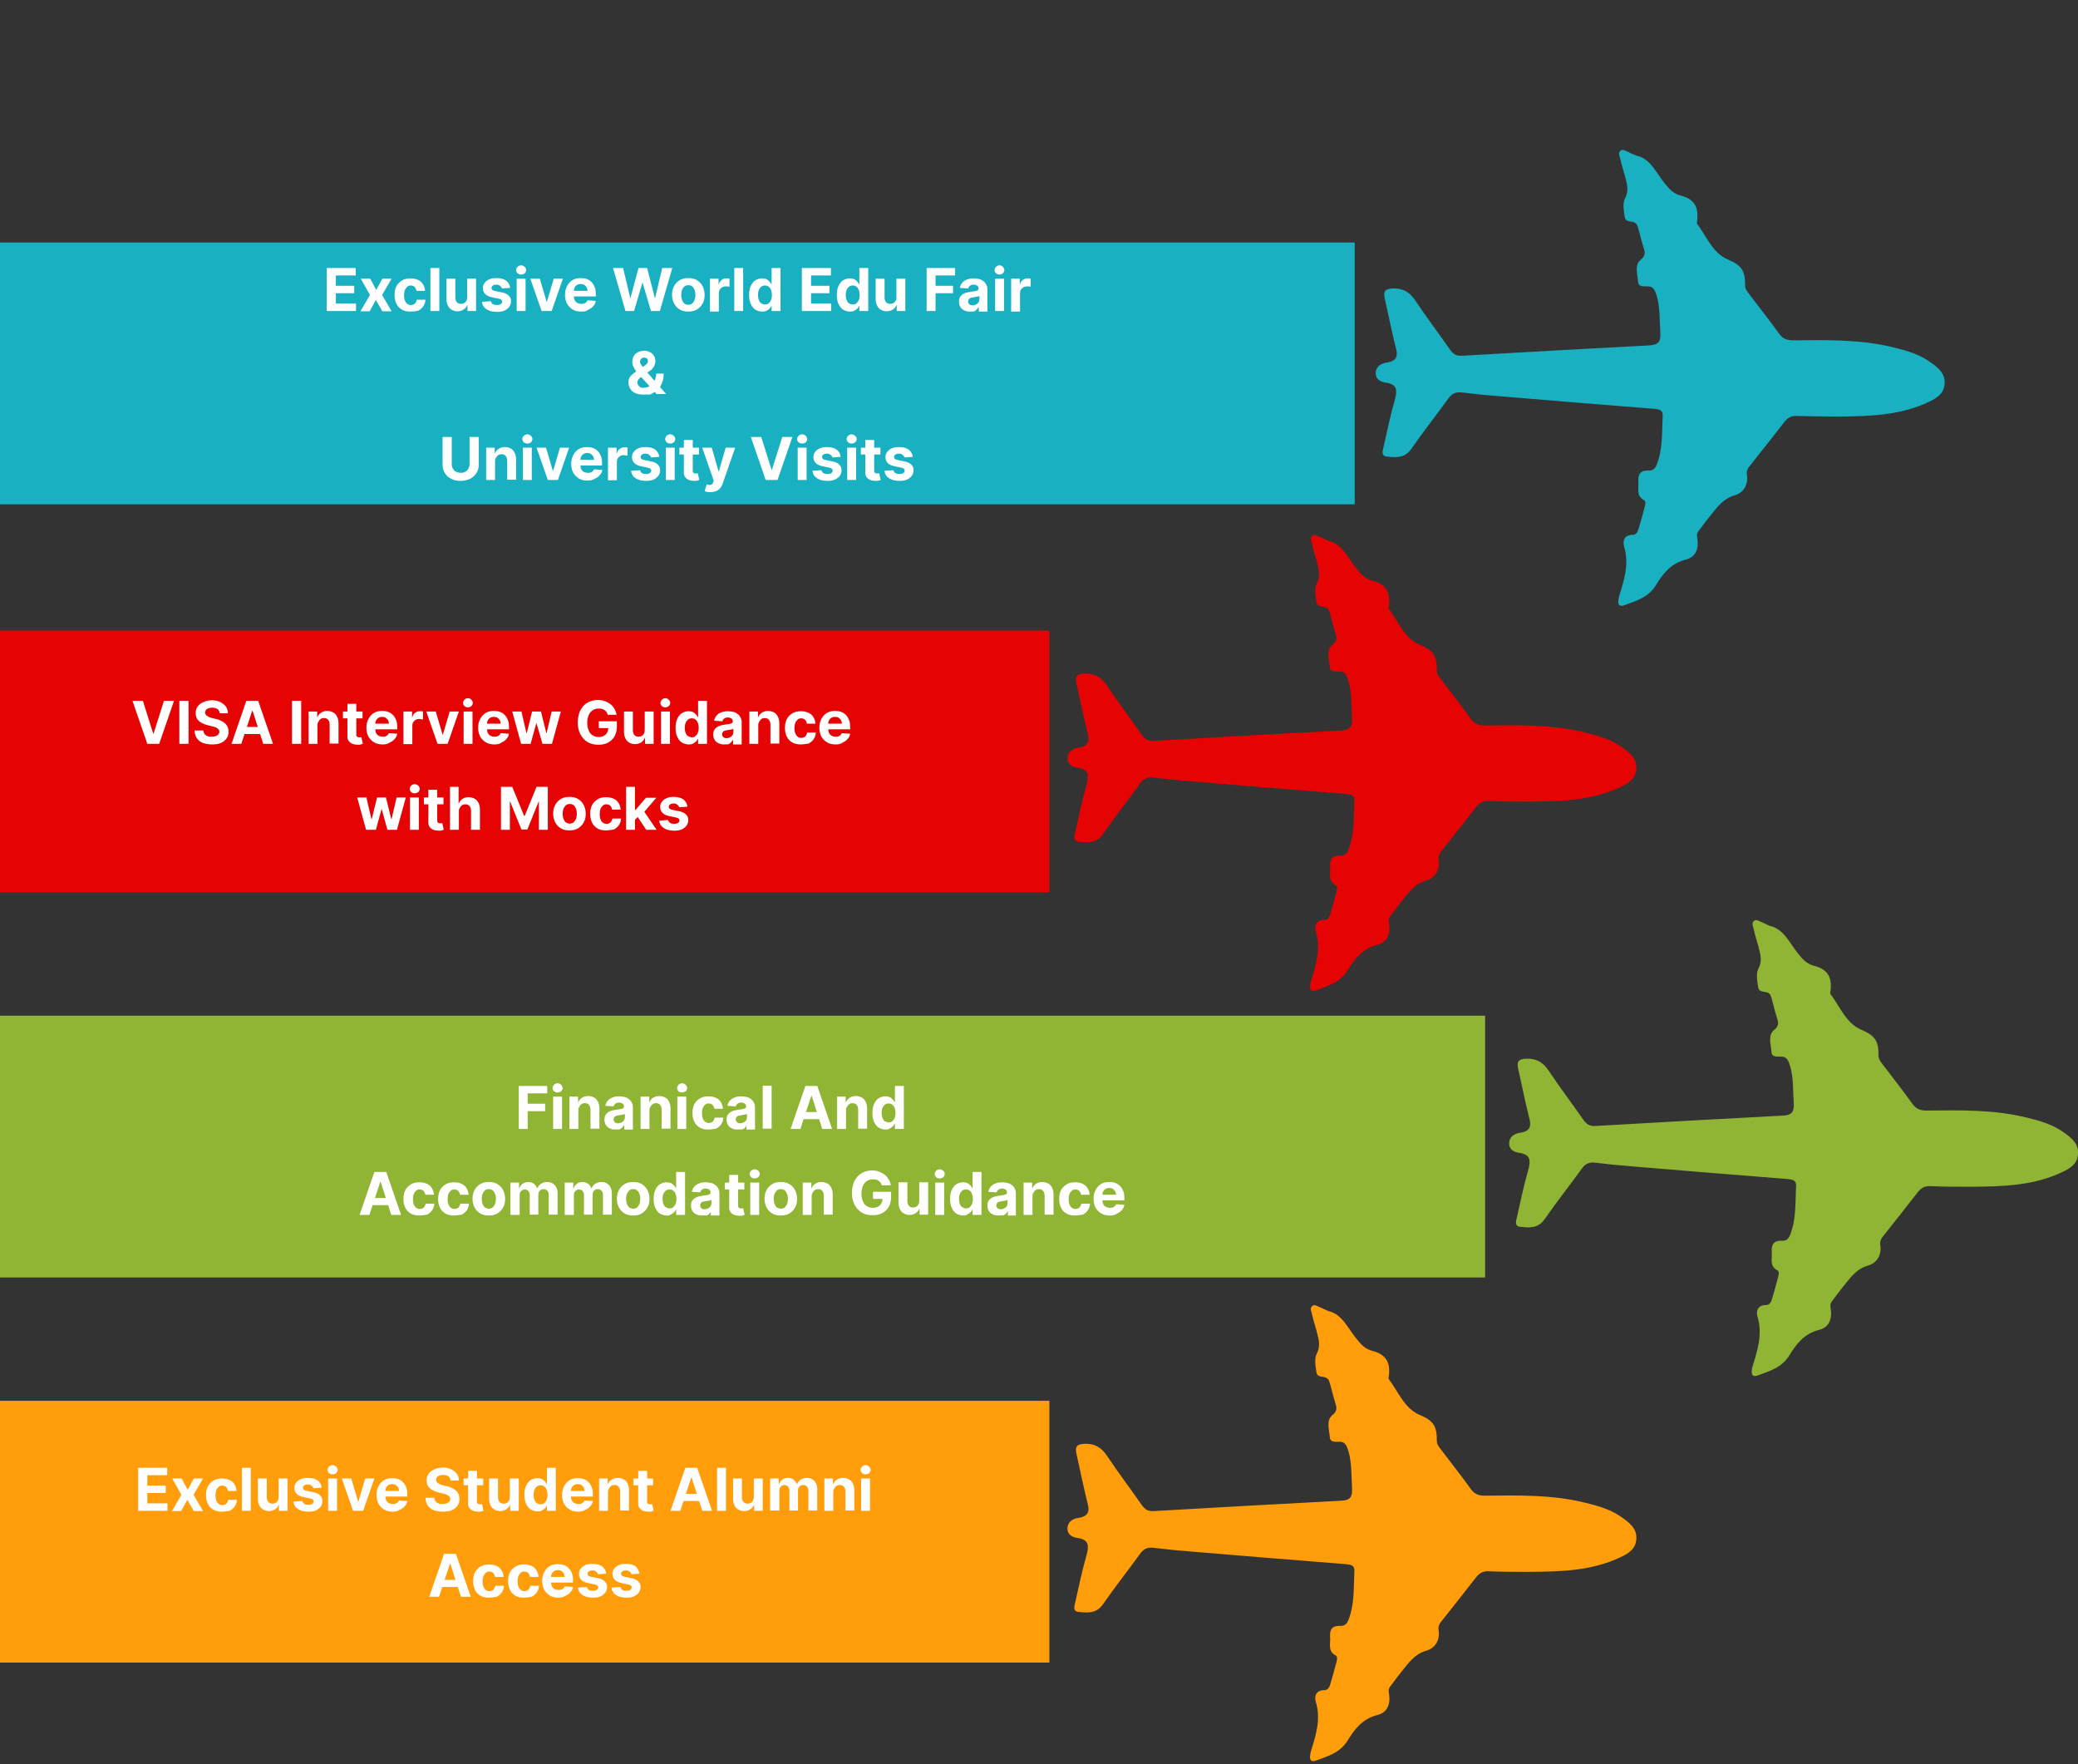 <?xml version="1.0" encoding="utf-8"?>
<!-- Generator: Adobe Illustrator 28.3.0, SVG Export Plug-In . SVG Version: 6.00 Build 0)  -->
<svg version="1.1" id="Layer_1" xmlns="http://www.w3.org/2000/svg" xmlns:xlink="http://www.w3.org/1999/xlink" x="0px" y="0px"
	 viewBox="0 0 701 595" style="enable-background:new 0 0 701 595;" xml:space="preserve">
<rect x="0" y="0" width="701" height="595" fill="#333333" stroke="none"/>
<style type="text/css">
	.st0{fill:#19B1C1;}
	.st1{fill:#E50304;}
	.st2{fill:#90B534;}
	.st3{fill:#FF9E0A;}
	.st4{fill:#FFFFFF;}
</style>
<rect y="81.8" class="st0" width="457" height="88.3"/>
<rect y="212.7" class="st1" width="354" height="88.3"/>
<rect y="342.6" class="st2" width="501" height="88.3"/>
<rect y="472.5" class="st3" width="354" height="88.3"/>
<path class="st4" d="M110.2,104.9V90.4h9.8v2.5h-6.7v3.5h6.2v2.5h-6.2v3.5h6.8v2.5H110.2z M124.9,94l2,3.8l2.1-3.8h3.1l-3.2,5.5
	l3.2,5.5H129l-2.2-3.8l-2.1,3.8h-3.1l3.2-5.5l-3.1-5.5H124.9z M138.4,105.1c-1.1,0-2.1-0.2-2.9-0.7c-0.8-0.5-1.4-1.1-1.8-2
	c-0.4-0.8-0.6-1.8-0.6-2.9c0-1.1,0.2-2.1,0.6-2.9c0.4-0.8,1.1-1.5,1.9-2c0.8-0.5,1.8-0.7,2.9-0.7c1,0,1.8,0.2,2.5,0.5
	c0.7,0.3,1.3,0.8,1.7,1.5c0.4,0.6,0.6,1.4,0.7,2.2h-2.9c-0.1-0.5-0.3-1-0.6-1.3c-0.3-0.3-0.8-0.5-1.3-0.5c-0.5,0-0.9,0.1-1.2,0.4
	c-0.3,0.3-0.6,0.6-0.8,1.1c-0.2,0.5-0.3,1.1-0.3,1.8c0,0.7,0.1,1.3,0.3,1.8c0.2,0.5,0.5,0.9,0.8,1.1c0.4,0.3,0.8,0.4,1.2,0.4
	c0.3,0,0.7-0.1,0.9-0.2c0.3-0.1,0.5-0.3,0.7-0.6c0.2-0.3,0.3-0.6,0.4-1h2.9c0,0.8-0.3,1.6-0.7,2.2c-0.4,0.6-1,1.1-1.7,1.5
	C140.2,105,139.3,105.1,138.4,105.1z M148.2,90.4v14.5h-3V90.4H148.2z M157.6,100.3V94h3v10.9h-2.9v-2h-0.1
	c-0.2,0.6-0.7,1.2-1.2,1.5c-0.6,0.4-1.3,0.6-2.1,0.6c-0.7,0-1.4-0.2-1.9-0.5c-0.6-0.3-1-0.8-1.3-1.4c-0.3-0.6-0.5-1.3-0.5-2.2V94h3
	v6.4c0,0.6,0.2,1.2,0.5,1.5c0.3,0.4,0.8,0.6,1.4,0.6c0.4,0,0.7-0.1,1-0.2c0.3-0.2,0.6-0.4,0.8-0.8
	C157.5,101.2,157.6,100.8,157.6,100.3z M172.1,97.1l-2.8,0.2c0-0.2-0.1-0.4-0.3-0.6c-0.2-0.2-0.4-0.3-0.6-0.5
	c-0.3-0.1-0.6-0.2-0.9-0.2c-0.5,0-0.9,0.1-1.2,0.3c-0.3,0.2-0.5,0.5-0.5,0.8c0,0.3,0.1,0.5,0.3,0.7c0.2,0.2,0.6,0.3,1.1,0.4l2,0.4
	c1.1,0.2,1.9,0.6,2.4,1.1c0.5,0.5,0.8,1.1,0.8,1.9c0,0.7-0.2,1.3-0.6,1.9c-0.4,0.5-1,1-1.7,1.3c-0.7,0.3-1.6,0.4-2.5,0.4
	c-1.4,0-2.6-0.3-3.5-0.9c-0.9-0.6-1.4-1.4-1.5-2.5l3-0.2c0.1,0.4,0.3,0.8,0.7,1c0.3,0.2,0.8,0.3,1.3,0.3c0.5,0,1-0.1,1.3-0.3
	c0.3-0.2,0.5-0.5,0.5-0.8c0-0.3-0.1-0.5-0.3-0.7c-0.2-0.2-0.6-0.3-1.1-0.4l-1.9-0.4c-1.1-0.2-1.9-0.6-2.4-1.1
	c-0.5-0.5-0.8-1.2-0.8-2c0-0.7,0.2-1.3,0.6-1.8c0.4-0.5,0.9-0.9,1.6-1.2c0.7-0.3,1.5-0.4,2.4-0.4c1.4,0,2.5,0.3,3.3,0.9
	C171.5,95.3,172,96.1,172.1,97.1z M174.3,104.9V94h3v10.9H174.3z M175.8,92.6c-0.4,0-0.8-0.1-1.2-0.4c-0.3-0.3-0.5-0.7-0.5-1.1
	c0-0.4,0.2-0.8,0.5-1.1c0.3-0.3,0.7-0.5,1.2-0.5s0.8,0.2,1.2,0.5c0.3,0.3,0.5,0.7,0.5,1.1c0,0.4-0.2,0.8-0.5,1.1
	C176.6,92.5,176.3,92.6,175.8,92.6z M189.9,94l-3.8,10.9h-3.4L178.9,94h3.2l2.3,7.8h0.1l2.3-7.8H189.9z M196.1,105.1
	c-1.1,0-2.1-0.2-2.9-0.7c-0.8-0.5-1.4-1.1-1.9-1.9c-0.4-0.8-0.7-1.8-0.7-3c0-1.1,0.2-2.1,0.7-3c0.4-0.8,1-1.5,1.8-2
	c0.8-0.5,1.7-0.7,2.8-0.7c0.7,0,1.4,0.1,2,0.3c0.6,0.2,1.2,0.6,1.6,1c0.5,0.5,0.8,1,1.1,1.7c0.3,0.7,0.4,1.5,0.4,2.4v0.8h-9.2v-1.9
	h6.4c0-0.4-0.1-0.8-0.3-1.2c-0.2-0.3-0.5-0.6-0.8-0.8c-0.3-0.2-0.7-0.3-1.2-0.3c-0.5,0-0.9,0.1-1.2,0.3c-0.4,0.2-0.6,0.5-0.8,0.8
	c-0.2,0.4-0.3,0.7-0.3,1.2v1.8c0,0.5,0.1,1,0.3,1.4c0.2,0.4,0.5,0.7,0.9,0.9c0.4,0.2,0.8,0.3,1.3,0.3c0.3,0,0.6,0,0.9-0.1
	c0.3-0.1,0.5-0.2,0.7-0.4c0.2-0.2,0.4-0.4,0.5-0.7l2.8,0.2c-0.1,0.7-0.4,1.3-0.9,1.8c-0.4,0.5-1,0.9-1.7,1.2
	C197.8,105,197,105.1,196.1,105.1z M211,104.9l-4.2-14.5h3.4l2.4,10.1h0.1l2.7-10.1h2.9l2.6,10.1h0.1l2.4-10.1h3.4l-4.2,14.5h-3
	l-2.8-9.5h-0.1l-2.8,9.5H211z M232.2,105.1c-1.1,0-2.1-0.2-2.9-0.7c-0.8-0.5-1.4-1.1-1.9-2c-0.4-0.8-0.7-1.8-0.7-2.9
	c0-1.1,0.2-2.1,0.7-3c0.4-0.8,1.1-1.5,1.9-2c0.8-0.5,1.8-0.7,2.9-0.7c1.1,0,2.1,0.2,2.9,0.7c0.8,0.5,1.4,1.1,1.9,2
	c0.4,0.8,0.7,1.8,0.7,3c0,1.1-0.2,2.1-0.7,2.9c-0.4,0.8-1.1,1.5-1.9,2C234.2,104.9,233.3,105.1,232.2,105.1z M232.2,102.8
	c0.5,0,0.9-0.1,1.3-0.4c0.3-0.3,0.6-0.7,0.8-1.2c0.2-0.5,0.3-1.1,0.3-1.7c0-0.6-0.1-1.2-0.3-1.7c-0.2-0.5-0.4-0.9-0.8-1.2
	c-0.3-0.3-0.8-0.4-1.3-0.4c-0.5,0-0.9,0.1-1.3,0.4c-0.3,0.3-0.6,0.7-0.8,1.2c-0.2,0.5-0.3,1.1-0.3,1.7c0,0.6,0.1,1.2,0.3,1.7
	c0.2,0.5,0.4,0.9,0.8,1.2C231.3,102.7,231.7,102.8,232.2,102.8z M239.5,104.9V94h2.9v1.9h0.1c0.2-0.7,0.5-1.2,1-1.5
	c0.5-0.4,1-0.5,1.6-0.5c0.2,0,0.3,0,0.5,0c0.2,0,0.3,0,0.5,0.1v2.7c-0.1,0-0.3-0.1-0.6-0.1c-0.3,0-0.5,0-0.7,0
	c-0.4,0-0.8,0.1-1.2,0.3c-0.3,0.2-0.6,0.5-0.8,0.8c-0.2,0.3-0.3,0.7-0.3,1.2v6.2H239.5z M250.7,90.4v14.5h-3V90.4H250.7z
	 M257.2,105.1c-0.8,0-1.6-0.2-2.3-0.6c-0.7-0.4-1.2-1.1-1.6-1.9c-0.4-0.8-0.6-1.9-0.6-3.1c0-1.2,0.2-2.3,0.6-3.1
	c0.4-0.8,0.9-1.5,1.6-1.9c0.7-0.4,1.4-0.6,2.2-0.6c0.6,0,1.1,0.1,1.5,0.3c0.4,0.2,0.7,0.5,1,0.8c0.3,0.3,0.5,0.6,0.6,0.9h0.1v-5.5h3
	v14.5h-3v-1.7h-0.1c-0.1,0.3-0.3,0.6-0.6,0.9c-0.3,0.3-0.6,0.5-1,0.7C258.2,105,257.8,105.1,257.2,105.1z M258.1,102.7
	c0.5,0,0.9-0.1,1.2-0.4c0.3-0.3,0.6-0.6,0.8-1.1c0.2-0.5,0.3-1,0.3-1.7c0-0.6-0.1-1.2-0.3-1.7c-0.2-0.5-0.4-0.8-0.8-1.1
	c-0.3-0.3-0.8-0.4-1.2-0.4c-0.5,0-0.9,0.1-1.3,0.4c-0.3,0.3-0.6,0.6-0.8,1.1c-0.2,0.5-0.3,1-0.3,1.7c0,0.6,0.1,1.2,0.3,1.7
	c0.2,0.5,0.4,0.9,0.8,1.1C257.2,102.6,257.6,102.7,258.1,102.7z M270.5,104.9V90.4h9.8v2.5h-6.7v3.5h6.2v2.5h-6.2v3.5h6.8v2.5H270.5
	z M286.8,105.1c-0.8,0-1.6-0.2-2.3-0.6c-0.7-0.4-1.2-1.1-1.6-1.9c-0.4-0.8-0.6-1.9-0.6-3.1c0-1.2,0.2-2.3,0.6-3.1
	c0.4-0.8,0.9-1.5,1.6-1.9c0.7-0.4,1.4-0.6,2.2-0.6c0.6,0,1.1,0.1,1.5,0.3c0.4,0.2,0.7,0.5,1,0.8c0.3,0.3,0.4,0.6,0.6,0.9h0.1v-5.5h3
	v14.5h-3v-1.7h-0.1c-0.1,0.3-0.3,0.6-0.6,0.9c-0.3,0.3-0.6,0.5-1,0.7C287.8,105,287.3,105.1,286.8,105.1z M287.7,102.7
	c0.5,0,0.9-0.1,1.2-0.4c0.3-0.3,0.6-0.6,0.8-1.1c0.2-0.5,0.3-1,0.3-1.7c0-0.6-0.1-1.2-0.3-1.7c-0.2-0.5-0.4-0.8-0.8-1.1
	c-0.3-0.3-0.8-0.4-1.2-0.4c-0.5,0-0.9,0.1-1.3,0.4c-0.3,0.3-0.6,0.6-0.8,1.1c-0.2,0.5-0.3,1-0.3,1.7c0,0.6,0.1,1.2,0.3,1.7
	c0.2,0.5,0.4,0.9,0.8,1.1C286.8,102.6,287.2,102.7,287.7,102.7z M302.4,100.3V94h3v10.9h-2.9v-2h-0.1c-0.2,0.6-0.7,1.2-1.2,1.5
	c-0.6,0.4-1.3,0.6-2.1,0.6c-0.7,0-1.4-0.2-1.9-0.5c-0.6-0.3-1-0.8-1.3-1.4c-0.3-0.6-0.5-1.3-0.5-2.2V94h3v6.4c0,0.6,0.2,1.2,0.5,1.5
	c0.3,0.4,0.8,0.6,1.4,0.6c0.4,0,0.7-0.1,1-0.2c0.3-0.2,0.6-0.4,0.8-0.8C302.4,101.2,302.5,100.8,302.4,100.3z M312.6,104.9V90.4h9.6
	v2.5h-6.6v3.5h5.9v2.5h-5.9v6H312.6z M327.2,105.1c-0.7,0-1.3-0.1-1.9-0.4c-0.5-0.2-1-0.6-1.3-1.1c-0.3-0.5-0.5-1.1-0.5-1.8
	c0-0.6,0.1-1.1,0.3-1.5c0.2-0.4,0.5-0.7,0.9-1c0.4-0.3,0.8-0.4,1.3-0.6c0.5-0.1,1-0.2,1.5-0.3c0.6-0.1,1.1-0.1,1.5-0.2
	c0.4-0.1,0.7-0.2,0.8-0.3c0.2-0.1,0.3-0.3,0.3-0.5v0c0-0.4-0.1-0.8-0.4-1c-0.3-0.2-0.7-0.4-1.2-0.4c-0.5,0-1,0.1-1.3,0.4
	c-0.3,0.2-0.5,0.5-0.6,0.9l-2.8-0.2c0.1-0.7,0.4-1.2,0.8-1.7c0.4-0.5,1-0.9,1.6-1.1c0.7-0.3,1.4-0.4,2.3-0.4c0.6,0,1.2,0.1,1.7,0.2
	c0.6,0.1,1.1,0.4,1.5,0.7c0.4,0.3,0.8,0.7,1,1.2c0.3,0.5,0.4,1,0.4,1.7v7.4h-2.9v-1.5h-0.1c-0.2,0.3-0.4,0.6-0.7,0.9
	c-0.3,0.3-0.6,0.5-1.1,0.6C328.2,105.1,327.7,105.1,327.2,105.1z M328.1,103c0.4,0,0.8-0.1,1.2-0.3c0.3-0.2,0.6-0.4,0.8-0.7
	c0.2-0.3,0.3-0.6,0.3-1v-1.2c-0.1,0.1-0.2,0.1-0.4,0.2c-0.2,0-0.3,0.1-0.5,0.1c-0.2,0-0.4,0.1-0.6,0.1c-0.2,0-0.4,0.1-0.6,0.1
	c-0.4,0.1-0.7,0.1-0.9,0.2c-0.3,0.1-0.5,0.3-0.6,0.5c-0.1,0.2-0.2,0.4-0.2,0.7c0,0.4,0.1,0.7,0.4,0.9
	C327.2,102.9,327.6,103,328.1,103z M335.7,104.9V94h3v10.9H335.7z M337.2,92.6c-0.5,0-0.8-0.1-1.2-0.4c-0.3-0.3-0.5-0.7-0.5-1.1
	c0-0.4,0.2-0.8,0.5-1.1c0.3-0.3,0.7-0.5,1.2-0.5c0.4,0,0.8,0.2,1.1,0.5c0.3,0.3,0.5,0.7,0.5,1.1c0,0.4-0.2,0.8-0.5,1.1
	C338,92.5,337.7,92.6,337.2,92.6z M341.1,104.9V94h2.9v1.9h0.1c0.2-0.7,0.5-1.2,1-1.5c0.5-0.4,1-0.5,1.6-0.5c0.2,0,0.3,0,0.5,0
	c0.2,0,0.3,0,0.5,0.1v2.7c-0.1,0-0.3-0.1-0.6-0.1c-0.3,0-0.5,0-0.7,0c-0.4,0-0.8,0.1-1.2,0.3c-0.3,0.2-0.6,0.5-0.8,0.8
	c-0.2,0.3-0.3,0.7-0.3,1.2v6.2H341.1z M216.9,133.1c-1,0-1.9-0.2-2.6-0.5s-1.3-0.8-1.7-1.5c-0.4-0.6-0.6-1.3-0.6-2.1
	c0-0.6,0.1-1.1,0.3-1.5c0.2-0.4,0.5-0.8,1-1.2c0.4-0.4,0.9-0.7,1.4-1.1l2.8-1.9c0.4-0.2,0.6-0.5,0.8-0.7c0.2-0.3,0.3-0.5,0.3-0.8
	c0-0.3-0.1-0.6-0.3-0.8c-0.2-0.2-0.6-0.4-1-0.4c-0.3,0-0.5,0.1-0.7,0.2c-0.2,0.1-0.4,0.3-0.5,0.5c-0.1,0.2-0.2,0.4-0.2,0.7
	c0,0.3,0.1,0.6,0.3,0.9c0.2,0.3,0.4,0.6,0.7,1c0.3,0.3,0.6,0.7,0.9,1.1l6.9,7.9h-3.2l-5.8-6.4c-0.4-0.4-0.8-0.9-1.1-1.3
	c-0.4-0.5-0.7-1-0.9-1.5c-0.3-0.5-0.4-1.1-0.4-1.7c0-0.7,0.2-1.3,0.5-1.9c0.3-0.6,0.8-1,1.4-1.3c0.6-0.3,1.3-0.5,2.1-0.5
	c0.8,0,1.4,0.2,2,0.5c0.6,0.3,1,0.7,1.3,1.2c0.3,0.5,0.5,1.1,0.5,1.7c0,0.7-0.2,1.3-0.5,1.9c-0.3,0.6-0.8,1.1-1.4,1.5l-3,2.1
	c-0.4,0.3-0.7,0.6-0.9,0.9c-0.2,0.3-0.3,0.6-0.3,0.9c0,0.3,0.1,0.7,0.3,0.9c0.2,0.3,0.4,0.5,0.7,0.7c0.3,0.2,0.7,0.2,1.1,0.2
	c0.5,0,1-0.1,1.5-0.3c0.5-0.2,1-0.6,1.4-1c0.4-0.4,0.7-1,1-1.5c0.2-0.6,0.4-1.3,0.4-2h2.5c0,0.9-0.1,1.7-0.3,2.4
	c-0.2,0.7-0.5,1.3-0.8,1.9c-0.3,0.5-0.7,1-1.2,1.3c-0.1,0.1-0.3,0.2-0.4,0.3c-0.1,0.1-0.3,0.2-0.4,0.3c-0.5,0.4-1.1,0.8-1.8,0.9
	C218.2,133,217.6,133.1,216.9,133.1z M158.4,147.4h3.1v9.4c0,1.1-0.3,2-0.8,2.8c-0.5,0.8-1.2,1.4-2.1,1.9c-0.9,0.4-2,0.7-3.2,0.7
	c-1.2,0-2.3-0.2-3.2-0.7c-0.9-0.4-1.6-1.1-2.1-1.9c-0.5-0.8-0.8-1.7-0.8-2.8v-9.4h3.1v9.2c0,0.6,0.1,1,0.4,1.5c0.2,0.4,0.6,0.8,1,1
	c0.4,0.2,1,0.4,1.6,0.4c0.6,0,1.1-0.1,1.6-0.4c0.4-0.2,0.8-0.6,1-1c0.2-0.4,0.4-0.9,0.4-1.5V147.4z M167,155.6v6.3h-3V151h2.9v1.9
	h0.1c0.2-0.6,0.6-1.1,1.2-1.5c0.6-0.4,1.3-0.6,2.1-0.6c0.8,0,1.4,0.2,2,0.5c0.6,0.3,1,0.8,1.3,1.4c0.3,0.6,0.5,1.3,0.5,2.2v6.9h-3
	v-6.4c0-0.7-0.2-1.2-0.5-1.6c-0.3-0.4-0.8-0.6-1.4-0.6c-0.4,0-0.8,0.1-1.1,0.3c-0.3,0.2-0.5,0.4-0.7,0.8
	C167,154.8,167,155.2,167,155.6z M176.4,161.9V151h3v10.9H176.4z M177.9,149.6c-0.4,0-0.8-0.1-1.2-0.4c-0.3-0.3-0.5-0.7-0.5-1.1
	c0-0.4,0.2-0.8,0.5-1.1c0.3-0.3,0.7-0.5,1.2-0.5c0.5,0,0.8,0.2,1.2,0.5c0.3,0.3,0.5,0.7,0.5,1.1c0,0.4-0.2,0.8-0.5,1.1
	C178.7,149.5,178.3,149.6,177.9,149.6z M192,151l-3.8,10.9h-3.4l-3.8-10.9h3.2l2.3,7.8h0.1l2.3-7.8H192z M198.2,162.1
	c-1.1,0-2.1-0.2-2.9-0.7c-0.8-0.5-1.4-1.1-1.9-1.9c-0.4-0.8-0.7-1.8-0.7-3c0-1.1,0.2-2.1,0.7-3c0.4-0.8,1-1.5,1.8-2
	c0.8-0.5,1.7-0.7,2.8-0.7c0.7,0,1.4,0.1,2,0.3c0.6,0.2,1.2,0.6,1.6,1c0.5,0.5,0.8,1,1.1,1.7c0.3,0.7,0.4,1.5,0.4,2.4v0.8H194v-1.9
	h6.4c0-0.4-0.1-0.8-0.3-1.2c-0.2-0.3-0.5-0.6-0.8-0.8c-0.3-0.2-0.7-0.3-1.2-0.3c-0.5,0-0.9,0.1-1.2,0.3c-0.4,0.2-0.6,0.5-0.8,0.8
	c-0.2,0.3-0.3,0.7-0.3,1.2v1.8c0,0.5,0.1,1,0.3,1.4c0.2,0.4,0.5,0.7,0.9,0.9c0.4,0.2,0.8,0.3,1.3,0.3c0.3,0,0.6,0,0.9-0.1
	c0.3-0.1,0.5-0.2,0.7-0.4c0.2-0.2,0.4-0.4,0.5-0.7l2.8,0.2c-0.1,0.7-0.4,1.3-0.9,1.8c-0.4,0.5-1,0.9-1.7,1.2
	C199.8,162,199.1,162.1,198.2,162.1z M205.1,161.9V151h2.9v1.9h0.1c0.2-0.7,0.5-1.2,1-1.5c0.5-0.4,1-0.5,1.6-0.5c0.2,0,0.3,0,0.5,0
	c0.2,0,0.3,0,0.5,0.1v2.7c-0.1,0-0.3-0.1-0.6-0.1c-0.3,0-0.5-0.1-0.7-0.1c-0.4,0-0.8,0.1-1.2,0.3c-0.3,0.2-0.6,0.5-0.8,0.8
	c-0.2,0.3-0.3,0.7-0.3,1.2v6.2H205.1z M222.4,154.1l-2.8,0.2c0-0.2-0.1-0.4-0.3-0.6c-0.2-0.2-0.4-0.3-0.6-0.5
	c-0.3-0.1-0.6-0.2-0.9-0.2c-0.5,0-0.9,0.1-1.2,0.3c-0.3,0.2-0.5,0.5-0.5,0.8c0,0.3,0.1,0.5,0.3,0.7c0.2,0.2,0.6,0.3,1.1,0.4l2,0.4
	c1.1,0.2,1.9,0.6,2.4,1.1c0.5,0.5,0.8,1.1,0.8,1.9c0,0.7-0.2,1.3-0.6,1.9c-0.4,0.5-1,1-1.7,1.3c-0.7,0.3-1.6,0.4-2.5,0.4
	c-1.4,0-2.6-0.3-3.5-0.9c-0.9-0.6-1.4-1.4-1.5-2.5l3-0.2c0.1,0.4,0.3,0.8,0.7,1c0.3,0.2,0.8,0.3,1.3,0.3c0.5,0,1-0.1,1.3-0.3
	c0.3-0.2,0.5-0.5,0.5-0.8c0-0.3-0.1-0.5-0.3-0.7c-0.2-0.2-0.6-0.3-1.1-0.4l-1.9-0.4c-1.1-0.2-1.9-0.6-2.4-1.1
	c-0.5-0.5-0.8-1.2-0.8-2c0-0.7,0.2-1.3,0.6-1.8c0.4-0.5,0.9-0.9,1.6-1.2c0.7-0.3,1.5-0.4,2.4-0.4c1.4,0,2.5,0.3,3.3,0.9
	C221.8,152.3,222.3,153.1,222.4,154.1z M224.6,161.9V151h3v10.9H224.6z M226.1,149.6c-0.4,0-0.8-0.1-1.2-0.4
	c-0.3-0.3-0.5-0.7-0.5-1.1c0-0.4,0.2-0.8,0.5-1.1c0.3-0.3,0.7-0.5,1.2-0.5s0.8,0.2,1.2,0.5c0.3,0.3,0.5,0.7,0.5,1.1
	c0,0.4-0.2,0.8-0.5,1.1C226.9,149.5,226.5,149.6,226.1,149.6z M235.8,151v2.3h-6.6V151H235.8z M230.7,148.4h3v10.2
	c0,0.3,0,0.5,0.1,0.7c0.1,0.2,0.2,0.3,0.4,0.3c0.2,0.1,0.3,0.1,0.5,0.1c0.1,0,0.3,0,0.4,0c0.1,0,0.3,0,0.3-0.1l0.5,2.3
	c-0.2,0-0.4,0.1-0.6,0.2c-0.3,0.1-0.6,0.1-1,0.1c-0.7,0-1.4-0.1-1.9-0.3c-0.5-0.2-1-0.6-1.3-1c-0.3-0.5-0.5-1.1-0.4-1.8V148.4z
	 M239.6,166c-0.4,0-0.7,0-1.1-0.1c-0.3-0.1-0.6-0.1-0.8-0.2l0.7-2.3c0.4,0.1,0.7,0.2,1,0.2c0.3,0,0.5-0.1,0.7-0.2
	c0.2-0.1,0.4-0.4,0.5-0.7l0.2-0.5l-3.9-11.2h3.2l2.3,8h0.1l2.3-8h3.2l-4.2,12.1c-0.2,0.6-0.5,1.1-0.8,1.5c-0.3,0.4-0.8,0.8-1.3,1
	C241,165.9,240.4,166,239.6,166z M256.8,147.4l3.5,11.1h0.1l3.5-11.1h3.4l-5,14.5h-4l-5-14.5H256.8z M269.1,161.9V151h3v10.9H269.1z
	 M270.6,149.6c-0.4,0-0.8-0.1-1.2-0.4c-0.3-0.3-0.5-0.7-0.5-1.1c0-0.4,0.2-0.8,0.5-1.1c0.3-0.3,0.7-0.5,1.2-0.5
	c0.5,0,0.8,0.2,1.2,0.5c0.3,0.3,0.5,0.7,0.5,1.1c0,0.4-0.2,0.8-0.5,1.1C271.4,149.5,271.1,149.6,270.6,149.6z M283.6,154.1l-2.8,0.2
	c0-0.2-0.1-0.4-0.3-0.6c-0.2-0.2-0.4-0.3-0.6-0.5c-0.3-0.1-0.6-0.2-0.9-0.2c-0.5,0-0.9,0.1-1.2,0.3c-0.3,0.2-0.5,0.5-0.5,0.8
	c0,0.3,0.1,0.5,0.3,0.7c0.2,0.2,0.6,0.3,1.1,0.4l2,0.4c1.1,0.2,1.9,0.6,2.4,1.1c0.5,0.5,0.8,1.1,0.8,1.9c0,0.7-0.2,1.3-0.6,1.9
	c-0.4,0.5-1,1-1.7,1.3c-0.7,0.3-1.6,0.4-2.5,0.4c-1.4,0-2.6-0.3-3.5-0.9c-0.9-0.6-1.4-1.4-1.5-2.5l3-0.2c0.1,0.4,0.3,0.8,0.7,1
	c0.3,0.2,0.8,0.3,1.3,0.3c0.5,0,1-0.1,1.3-0.3c0.3-0.2,0.5-0.5,0.5-0.8c0-0.3-0.1-0.5-0.3-0.7c-0.2-0.2-0.6-0.3-1.1-0.4l-1.9-0.4
	c-1.1-0.2-1.9-0.6-2.4-1.1c-0.5-0.5-0.8-1.2-0.8-2c0-0.7,0.2-1.3,0.6-1.8c0.4-0.5,0.9-0.9,1.6-1.2c0.7-0.3,1.5-0.4,2.4-0.4
	c1.4,0,2.5,0.3,3.3,0.9C283,152.3,283.5,153.1,283.6,154.1z M285.8,161.9V151h3v10.9H285.8z M287.3,149.6c-0.5,0-0.8-0.1-1.2-0.4
	c-0.3-0.3-0.5-0.7-0.5-1.1c0-0.4,0.2-0.8,0.5-1.1c0.3-0.3,0.7-0.5,1.2-0.5c0.4,0,0.8,0.2,1.2,0.5c0.3,0.3,0.5,0.7,0.5,1.1
	c0,0.4-0.2,0.8-0.5,1.1C288.1,149.5,287.7,149.6,287.3,149.6z M297,151v2.3h-6.6V151H297z M291.9,148.4h3v10.2c0,0.3,0,0.5,0.1,0.7
	c0.1,0.2,0.2,0.3,0.4,0.3c0.2,0.1,0.3,0.1,0.5,0.1c0.1,0,0.3,0,0.4,0c0.1,0,0.3,0,0.3-0.1l0.5,2.3c-0.2,0-0.4,0.1-0.6,0.2
	c-0.3,0.1-0.6,0.1-1,0.1c-0.7,0-1.4-0.1-1.9-0.3c-0.5-0.2-1-0.6-1.3-1c-0.3-0.5-0.5-1.1-0.4-1.8V148.4z M307.9,154.1l-2.8,0.2
	c0-0.2-0.1-0.4-0.3-0.6c-0.2-0.2-0.4-0.3-0.6-0.5c-0.3-0.1-0.6-0.2-0.9-0.2c-0.5,0-0.9,0.1-1.2,0.3c-0.3,0.2-0.5,0.5-0.5,0.8
	c0,0.3,0.1,0.5,0.3,0.7c0.2,0.2,0.6,0.3,1.1,0.4l2,0.4c1.1,0.2,1.9,0.6,2.4,1.1s0.8,1.1,0.8,1.9c0,0.7-0.2,1.3-0.6,1.9
	c-0.4,0.5-1,1-1.7,1.3c-0.7,0.3-1.6,0.4-2.5,0.4c-1.4,0-2.6-0.3-3.5-0.9c-0.9-0.6-1.4-1.4-1.5-2.5l3-0.2c0.1,0.4,0.3,0.8,0.7,1
	c0.3,0.2,0.8,0.3,1.3,0.3c0.5,0,1-0.1,1.3-0.3c0.3-0.2,0.5-0.5,0.5-0.8c0-0.3-0.1-0.5-0.3-0.7c-0.2-0.2-0.6-0.3-1.1-0.4l-1.9-0.4
	c-1.1-0.2-1.9-0.6-2.4-1.1c-0.5-0.5-0.8-1.2-0.8-2c0-0.7,0.2-1.3,0.6-1.8c0.4-0.5,0.9-0.9,1.6-1.2c0.7-0.3,1.5-0.4,2.4-0.4
	c1.4,0,2.5,0.3,3.3,0.9C307.3,152.3,307.8,153.1,307.9,154.1z"/>
<path class="st4" d="M48.2,236.4l3.5,11.1h0.1l3.5-11.1h3.4l-5,14.5h-4l-5-14.5H48.2z M63.6,236.4v14.5h-3.1v-14.5H63.6z
	 M74.1,240.5c-0.1-0.6-0.3-1-0.7-1.3c-0.4-0.3-1-0.5-1.8-0.5c-0.5,0-0.9,0.1-1.3,0.2c-0.3,0.1-0.6,0.3-0.8,0.6
	c-0.2,0.2-0.3,0.5-0.3,0.8c0,0.3,0,0.5,0.2,0.7c0.1,0.2,0.3,0.4,0.5,0.5c0.2,0.1,0.5,0.3,0.7,0.4c0.3,0.1,0.6,0.2,0.9,0.3l1.3,0.3
	c0.6,0.1,1.2,0.3,1.7,0.6c0.5,0.2,1,0.5,1.4,0.9c0.4,0.3,0.7,0.8,0.9,1.2c0.2,0.5,0.3,1,0.3,1.6c0,0.9-0.2,1.7-0.7,2.3
	c-0.4,0.6-1.1,1.2-1.9,1.5c-0.8,0.4-1.8,0.5-3,0.5c-1.2,0-2.2-0.2-3.1-0.5c-0.9-0.4-1.5-0.9-2-1.6c-0.5-0.7-0.7-1.6-0.8-2.6h3
	c0,0.5,0.2,0.9,0.4,1.2c0.3,0.3,0.6,0.6,1,0.7c0.4,0.2,0.9,0.2,1.4,0.2c0.5,0,1-0.1,1.4-0.2c0.4-0.2,0.7-0.4,0.9-0.6
	c0.2-0.3,0.3-0.6,0.3-0.9c0-0.3-0.1-0.6-0.3-0.8c-0.2-0.2-0.5-0.4-0.8-0.6c-0.4-0.2-0.8-0.3-1.3-0.4l-1.6-0.4
	c-1.2-0.3-2.2-0.8-2.9-1.4c-0.7-0.6-1.1-1.5-1.1-2.6c0-0.9,0.2-1.7,0.7-2.3c0.5-0.7,1.1-1.2,2-1.5c0.8-0.4,1.8-0.6,2.8-0.6
	c1.1,0,2,0.2,2.8,0.6c0.8,0.4,1.4,0.9,1.9,1.5c0.4,0.7,0.7,1.4,0.7,2.3H74.1z M81.4,250.9h-3.3l5-14.5h4l5,14.5h-3.3l-3.6-11.2h-0.1
	L81.4,250.9z M81.2,245.2H89v2.4h-7.8V245.2z M101.6,236.4v14.5h-3.1v-14.5H101.6z M107.1,244.6v6.3h-3V240h2.9v1.9h0.1
	c0.2-0.6,0.6-1.1,1.2-1.5c0.6-0.4,1.3-0.6,2.1-0.6c0.8,0,1.4,0.2,2,0.5c0.6,0.3,1,0.8,1.3,1.4c0.3,0.6,0.5,1.3,0.5,2.2v6.9h-3v-6.4
	c0-0.7-0.2-1.2-0.5-1.6c-0.3-0.4-0.8-0.6-1.4-0.6c-0.4,0-0.8,0.1-1.1,0.3c-0.3,0.2-0.5,0.4-0.7,0.8
	C107.2,243.7,107.1,244.1,107.1,244.6z M122.3,240v2.3h-6.6V240H122.3z M117.2,237.4h3v10.2c0,0.3,0,0.5,0.1,0.7
	c0.1,0.2,0.2,0.3,0.4,0.3c0.2,0.1,0.3,0.1,0.5,0.1c0.1,0,0.3,0,0.4,0c0.1,0,0.3-0.1,0.3-0.1l0.5,2.3c-0.2,0-0.4,0.1-0.6,0.2
	c-0.3,0.1-0.6,0.1-1,0.1c-0.7,0-1.4-0.1-1.9-0.3c-0.5-0.2-1-0.6-1.3-1c-0.3-0.5-0.5-1.1-0.4-1.8V237.4z M129.1,251.1
	c-1.1,0-2.1-0.2-2.9-0.7c-0.8-0.5-1.4-1.1-1.9-1.9c-0.4-0.8-0.7-1.8-0.7-3c0-1.1,0.2-2.1,0.7-3c0.4-0.8,1-1.5,1.8-2
	c0.8-0.5,1.7-0.7,2.8-0.7c0.7,0,1.4,0.1,2,0.3c0.6,0.2,1.2,0.6,1.6,1c0.5,0.5,0.8,1,1.1,1.7c0.3,0.7,0.4,1.5,0.4,2.4v0.8h-9.2v-1.9
	h6.4c0-0.4-0.1-0.8-0.3-1.2c-0.2-0.3-0.5-0.6-0.8-0.8c-0.3-0.2-0.7-0.3-1.2-0.3c-0.5,0-0.9,0.1-1.2,0.3c-0.3,0.2-0.6,0.5-0.8,0.8
	c-0.2,0.4-0.3,0.7-0.3,1.2v1.8c0,0.5,0.1,1,0.3,1.4c0.2,0.4,0.5,0.7,0.9,0.9c0.4,0.2,0.8,0.3,1.3,0.3c0.3,0,0.6,0,0.9-0.1
	c0.3-0.1,0.5-0.2,0.7-0.4c0.2-0.2,0.4-0.4,0.5-0.7l2.8,0.2c-0.1,0.7-0.4,1.3-0.9,1.8c-0.4,0.5-1,0.9-1.7,1.2
	C130.8,251,130,251.1,129.1,251.1z M136.1,250.9V240h2.9v1.9h0.1c0.2-0.7,0.5-1.2,1-1.5c0.5-0.4,1-0.5,1.6-0.5c0.2,0,0.3,0,0.5,0
	c0.2,0,0.3,0,0.5,0.1v2.7c-0.1,0-0.3-0.1-0.6-0.1c-0.3,0-0.5-0.1-0.7-0.1c-0.4,0-0.8,0.1-1.2,0.3c-0.3,0.2-0.6,0.5-0.8,0.8
	c-0.2,0.3-0.3,0.7-0.3,1.2v6.2H136.1z M154.8,240l-3.8,10.9h-3.4l-3.8-10.9h3.2l2.3,7.8h0.1l2.3-7.8H154.8z M156.4,250.9V240h3v10.9
	H156.4z M157.9,238.6c-0.5,0-0.8-0.1-1.2-0.4c-0.3-0.3-0.5-0.7-0.5-1.1c0-0.4,0.2-0.8,0.5-1.1c0.3-0.3,0.7-0.5,1.2-0.5
	c0.4,0,0.8,0.2,1.1,0.5c0.3,0.3,0.5,0.7,0.5,1.1c0,0.4-0.2,0.8-0.5,1.1C158.7,238.4,158.3,238.6,157.9,238.6z M166.8,251.1
	c-1.1,0-2.1-0.2-2.9-0.7c-0.8-0.5-1.4-1.1-1.9-1.9c-0.4-0.8-0.7-1.8-0.7-3c0-1.1,0.2-2.1,0.7-3c0.4-0.8,1-1.5,1.8-2
	c0.8-0.5,1.7-0.7,2.8-0.7c0.7,0,1.4,0.1,2,0.3c0.6,0.2,1.2,0.6,1.6,1c0.5,0.5,0.8,1,1.1,1.7c0.3,0.7,0.4,1.5,0.4,2.4v0.8h-9.2v-1.9
	h6.4c0-0.4-0.1-0.8-0.3-1.2c-0.2-0.3-0.5-0.6-0.8-0.8c-0.3-0.2-0.7-0.3-1.2-0.3c-0.5,0-0.9,0.1-1.2,0.3c-0.4,0.2-0.6,0.5-0.8,0.8
	c-0.2,0.4-0.3,0.7-0.3,1.2v1.8c0,0.5,0.1,1,0.3,1.4c0.2,0.4,0.5,0.7,0.9,0.9c0.4,0.2,0.8,0.3,1.3,0.3c0.3,0,0.6,0,0.9-0.1
	c0.3-0.1,0.5-0.2,0.7-0.4c0.2-0.2,0.4-0.4,0.5-0.7l2.8,0.2c-0.1,0.7-0.4,1.3-0.9,1.8c-0.4,0.5-1,0.9-1.7,1.2
	C168.5,251,167.7,251.1,166.8,251.1z M175.8,250.9l-3-10.9h3.1l1.7,7.3h0.1l1.8-7.3h3l1.8,7.3h0.1l1.7-7.3h3.1l-3,10.9h-3.2L181,244
	h-0.1l-1.9,6.9H175.8z M205,241.1c-0.1-0.3-0.2-0.7-0.4-0.9c-0.2-0.3-0.4-0.5-0.7-0.7c-0.3-0.2-0.6-0.3-0.9-0.4
	c-0.3-0.1-0.7-0.1-1.1-0.1c-0.7,0-1.4,0.2-2,0.6c-0.6,0.4-1,0.9-1.3,1.6c-0.3,0.7-0.5,1.6-0.5,2.6c0,1,0.2,1.9,0.5,2.6
	c0.3,0.7,0.7,1.3,1.3,1.6c0.6,0.4,1.2,0.6,2,0.6c0.7,0,1.3-0.1,1.8-0.4c0.5-0.3,0.9-0.6,1.1-1.1c0.3-0.5,0.4-1,0.4-1.6l0.6,0.1h-3.8
	v-2.3h6.1v1.8c0,1.3-0.3,2.4-0.8,3.3c-0.5,0.9-1.3,1.6-2.2,2.1c-0.9,0.5-2,0.7-3.3,0.7c-1.4,0-2.6-0.3-3.6-0.9
	c-1-0.6-1.8-1.5-2.4-2.6c-0.6-1.1-0.9-2.4-0.9-4c0-1.2,0.2-2.2,0.5-3.2c0.3-0.9,0.8-1.7,1.4-2.4c0.6-0.6,1.3-1.1,2.2-1.5
	c0.8-0.3,1.7-0.5,2.7-0.5c0.8,0,1.6,0.1,2.3,0.4c0.7,0.2,1.3,0.6,1.9,1c0.6,0.4,1,1,1.4,1.6c0.3,0.6,0.6,1.3,0.7,2H205z
	 M217.5,246.3V240h3v10.9h-2.9v-2h-0.1c-0.2,0.6-0.7,1.2-1.2,1.5c-0.6,0.4-1.3,0.6-2.1,0.6c-0.7,0-1.4-0.2-1.9-0.5
	c-0.6-0.3-1-0.8-1.3-1.4c-0.3-0.6-0.5-1.3-0.5-2.2V240h3v6.4c0,0.6,0.2,1.2,0.5,1.5c0.3,0.4,0.8,0.6,1.4,0.6c0.4,0,0.7-0.1,1-0.2
	c0.3-0.2,0.6-0.4,0.8-0.8C217.4,247.2,217.5,246.7,217.5,246.3z M223,250.9V240h3v10.9H223z M224.5,238.6c-0.5,0-0.8-0.1-1.2-0.4
	c-0.3-0.3-0.5-0.7-0.5-1.1c0-0.4,0.2-0.8,0.5-1.1c0.3-0.3,0.7-0.5,1.2-0.5c0.4,0,0.8,0.2,1.1,0.5c0.3,0.3,0.5,0.7,0.5,1.1
	c0,0.4-0.2,0.8-0.5,1.1C225.3,238.4,225,238.6,224.5,238.6z M232.4,251.1c-0.8,0-1.6-0.2-2.3-0.6c-0.7-0.4-1.2-1.1-1.6-1.9
	c-0.4-0.8-0.6-1.9-0.6-3.1c0-1.2,0.2-2.3,0.6-3.1c0.4-0.8,0.9-1.5,1.6-1.9c0.7-0.4,1.4-0.6,2.2-0.6c0.6,0,1.1,0.1,1.5,0.3
	c0.4,0.2,0.7,0.5,1,0.8c0.3,0.3,0.4,0.6,0.6,0.9h0.1v-5.5h3v14.5h-3v-1.7h-0.1c-0.1,0.3-0.3,0.6-0.6,0.9c-0.3,0.3-0.6,0.5-1,0.7
	C233.5,251,233,251.1,232.4,251.1z M233.4,248.7c0.5,0,0.9-0.1,1.2-0.4c0.3-0.3,0.6-0.6,0.8-1.1c0.2-0.5,0.3-1,0.3-1.7
	s-0.1-1.2-0.3-1.7c-0.2-0.5-0.4-0.8-0.8-1.1c-0.3-0.3-0.8-0.4-1.2-0.4c-0.5,0-0.9,0.1-1.3,0.4c-0.3,0.3-0.6,0.6-0.8,1.1
	c-0.2,0.5-0.3,1-0.3,1.7c0,0.6,0.1,1.2,0.3,1.7c0.2,0.5,0.4,0.9,0.8,1.1C232.5,248.5,232.9,248.7,233.4,248.7z M244.3,251.1
	c-0.7,0-1.3-0.1-1.9-0.4c-0.5-0.2-1-0.6-1.3-1.1c-0.3-0.5-0.5-1.1-0.5-1.8c0-0.6,0.1-1.1,0.3-1.5c0.2-0.4,0.5-0.7,0.9-1
	c0.4-0.3,0.8-0.4,1.3-0.6c0.5-0.1,1-0.2,1.5-0.3c0.6-0.1,1.1-0.1,1.5-0.2c0.4-0.1,0.7-0.2,0.8-0.3c0.2-0.1,0.3-0.3,0.3-0.5v0
	c0-0.4-0.1-0.8-0.4-1c-0.3-0.2-0.7-0.4-1.2-0.4c-0.5,0-1,0.1-1.3,0.4c-0.3,0.2-0.5,0.5-0.6,0.9l-2.8-0.2c0.1-0.7,0.4-1.2,0.8-1.7
	c0.4-0.5,1-0.9,1.6-1.1c0.7-0.3,1.4-0.4,2.3-0.4c0.6,0,1.2,0.1,1.7,0.2c0.6,0.1,1.1,0.4,1.5,0.7c0.4,0.3,0.8,0.7,1,1.2
	c0.3,0.5,0.4,1,0.4,1.7v7.4h-2.9v-1.5h-0.1c-0.2,0.3-0.4,0.6-0.7,0.9c-0.3,0.3-0.6,0.5-1.1,0.6C245.3,251,244.8,251.1,244.3,251.1z
	 M245.1,249c0.4,0,0.8-0.1,1.2-0.3c0.3-0.2,0.6-0.4,0.8-0.7c0.2-0.3,0.3-0.6,0.3-1v-1.2c-0.1,0.1-0.2,0.1-0.4,0.2
	c-0.2,0-0.3,0.1-0.5,0.1c-0.2,0-0.4,0.1-0.6,0.1c-0.2,0-0.4,0.1-0.6,0.1c-0.4,0.1-0.7,0.1-0.9,0.2c-0.3,0.1-0.5,0.3-0.6,0.5
	c-0.1,0.2-0.2,0.4-0.2,0.7c0,0.4,0.1,0.7,0.4,0.9C244.3,248.9,244.7,249,245.1,249z M255.8,244.6v6.3h-3V240h2.9v1.9h0.1
	c0.2-0.6,0.6-1.1,1.2-1.5c0.6-0.4,1.3-0.6,2.1-0.6c0.8,0,1.4,0.2,2,0.5c0.6,0.3,1,0.8,1.3,1.4c0.3,0.6,0.5,1.3,0.5,2.2v6.9h-3v-6.4
	c0-0.7-0.2-1.2-0.5-1.6c-0.3-0.4-0.8-0.6-1.4-0.6c-0.4,0-0.8,0.1-1.1,0.3c-0.3,0.2-0.5,0.4-0.7,0.8
	C255.9,243.7,255.8,244.1,255.8,244.6z M270.1,251.1c-1.1,0-2.1-0.2-2.9-0.7c-0.8-0.5-1.4-1.1-1.8-2c-0.4-0.8-0.6-1.8-0.6-2.9
	c0-1.1,0.2-2.1,0.6-2.9c0.4-0.8,1.1-1.5,1.9-2c0.8-0.5,1.8-0.7,2.9-0.7c1,0,1.8,0.2,2.5,0.5c0.7,0.3,1.3,0.8,1.7,1.5
	c0.4,0.6,0.6,1.4,0.7,2.2h-2.9c-0.1-0.5-0.3-1-0.6-1.3c-0.3-0.3-0.8-0.5-1.3-0.5c-0.5,0-0.9,0.1-1.2,0.4c-0.3,0.3-0.6,0.6-0.8,1.1
	s-0.3,1.1-0.3,1.8c0,0.7,0.1,1.3,0.3,1.8c0.2,0.5,0.5,0.9,0.8,1.1c0.3,0.3,0.8,0.4,1.2,0.4c0.3,0,0.7-0.1,0.9-0.2
	c0.3-0.1,0.5-0.3,0.7-0.6c0.2-0.3,0.3-0.6,0.4-1h2.9c0,0.8-0.3,1.6-0.7,2.2c-0.4,0.6-1,1.1-1.7,1.5
	C271.9,250.9,271.1,251.1,270.1,251.1z M281.9,251.1c-1.1,0-2.1-0.2-2.9-0.7c-0.8-0.5-1.4-1.1-1.9-1.9c-0.4-0.8-0.7-1.8-0.7-3
	c0-1.1,0.2-2.1,0.7-3c0.4-0.8,1-1.5,1.8-2c0.8-0.5,1.7-0.7,2.8-0.7c0.7,0,1.4,0.1,2,0.3c0.6,0.2,1.2,0.6,1.6,1
	c0.5,0.5,0.8,1,1.1,1.7c0.3,0.7,0.4,1.5,0.4,2.4v0.8h-9.2v-1.9h6.4c0-0.4-0.1-0.8-0.3-1.2c-0.2-0.3-0.5-0.6-0.8-0.8
	c-0.3-0.2-0.7-0.3-1.2-0.3c-0.5,0-0.9,0.1-1.2,0.3c-0.4,0.2-0.6,0.5-0.8,0.8c-0.2,0.4-0.3,0.7-0.3,1.2v1.8c0,0.5,0.1,1,0.3,1.4
	c0.2,0.4,0.5,0.7,0.9,0.9c0.4,0.2,0.8,0.3,1.3,0.3c0.3,0,0.6,0,0.9-0.1c0.3-0.1,0.5-0.2,0.7-0.4c0.2-0.2,0.3-0.4,0.5-0.7l2.8,0.2
	c-0.1,0.7-0.4,1.3-0.9,1.8c-0.4,0.5-1,0.9-1.7,1.2C283.6,251,282.8,251.1,281.9,251.1z M123.5,279.9l-3-10.9h3.1l1.7,7.3h0.1
	l1.8-7.3h3l1.8,7.3h0.1l1.7-7.3h3.1l-3,10.9h-3.2l-1.9-6.9h-0.1l-1.9,6.9H123.5z M138.3,279.9V269h3v10.9H138.3z M139.9,267.6
	c-0.4,0-0.8-0.1-1.2-0.4c-0.3-0.3-0.5-0.7-0.5-1.1c0-0.4,0.2-0.8,0.5-1.1c0.3-0.3,0.7-0.5,1.2-0.5s0.8,0.2,1.2,0.5
	c0.3,0.3,0.5,0.7,0.5,1.1c0,0.4-0.2,0.8-0.5,1.1C140.7,267.4,140.3,267.6,139.9,267.6z M149.6,269v2.3H143V269H149.6z M144.5,266.4
	h3v10.2c0,0.3,0,0.5,0.1,0.7c0.1,0.2,0.2,0.3,0.4,0.3c0.2,0.1,0.3,0.1,0.5,0.1c0.1,0,0.3,0,0.4,0c0.1,0,0.3,0,0.3-0.1l0.5,2.3
	c-0.2,0-0.4,0.1-0.6,0.2c-0.3,0.1-0.6,0.1-1,0.1c-0.7,0-1.4-0.1-1.9-0.3c-0.5-0.2-1-0.6-1.3-1c-0.3-0.5-0.5-1.1-0.4-1.8V266.4z
	 M154.8,273.6v6.3h-3v-14.5h2.9v5.6h0.1c0.2-0.6,0.6-1.1,1.2-1.5c0.5-0.4,1.2-0.6,2.1-0.6c0.8,0,1.4,0.2,2,0.5
	c0.6,0.3,1,0.8,1.3,1.4c0.3,0.6,0.5,1.3,0.5,2.2v6.9h-3v-6.4c0-0.7-0.2-1.2-0.5-1.6c-0.3-0.4-0.8-0.6-1.4-0.6
	c-0.4,0-0.8,0.1-1.1,0.3c-0.3,0.2-0.6,0.4-0.7,0.8C154.9,272.7,154.8,273.1,154.8,273.6z M169,265.4h3.8l4,9.8h0.2l4-9.8h3.8v14.5
	h-3v-9.5h-0.1l-3.8,9.4h-2l-3.8-9.4h-0.1v9.5h-3V265.4z M192.1,280.1c-1.1,0-2.1-0.2-2.9-0.7c-0.8-0.5-1.4-1.1-1.9-2
	c-0.4-0.8-0.7-1.8-0.7-2.9c0-1.1,0.2-2.1,0.7-3c0.4-0.8,1.1-1.5,1.9-2c0.8-0.5,1.8-0.7,2.9-0.7c1.1,0,2.1,0.2,2.9,0.7
	c0.8,0.5,1.4,1.1,1.9,2c0.4,0.8,0.7,1.8,0.7,3c0,1.1-0.2,2.1-0.7,2.9c-0.4,0.8-1.1,1.5-1.9,2C194.2,279.9,193.2,280.1,192.1,280.1z
	 M192.2,277.8c0.5,0,0.9-0.1,1.3-0.4c0.3-0.3,0.6-0.7,0.8-1.2c0.2-0.5,0.3-1.1,0.3-1.7c0-0.6-0.1-1.2-0.3-1.7
	c-0.2-0.5-0.4-0.9-0.8-1.2c-0.3-0.3-0.8-0.4-1.3-0.4c-0.5,0-0.9,0.1-1.3,0.4c-0.3,0.3-0.6,0.7-0.8,1.2c-0.2,0.5-0.3,1.1-0.3,1.7
	c0,0.6,0.1,1.2,0.3,1.7c0.2,0.5,0.4,0.9,0.8,1.2C191.2,277.6,191.6,277.8,192.2,277.8z M204.4,280.1c-1.1,0-2.1-0.2-2.9-0.7
	c-0.8-0.5-1.4-1.1-1.8-2c-0.4-0.8-0.6-1.8-0.6-2.9c0-1.1,0.2-2.1,0.6-2.9c0.4-0.8,1.1-1.5,1.9-2c0.8-0.5,1.8-0.7,2.9-0.7
	c1,0,1.8,0.2,2.5,0.5c0.7,0.3,1.3,0.8,1.7,1.5c0.4,0.6,0.6,1.4,0.7,2.2h-2.9c-0.1-0.5-0.3-1-0.6-1.3c-0.3-0.3-0.8-0.5-1.3-0.5
	c-0.5,0-0.9,0.1-1.2,0.4c-0.3,0.3-0.6,0.6-0.8,1.1s-0.3,1.1-0.3,1.8c0,0.7,0.1,1.3,0.3,1.8c0.2,0.5,0.5,0.9,0.8,1.1
	c0.4,0.3,0.8,0.4,1.2,0.4c0.3,0,0.7-0.1,0.9-0.2c0.3-0.1,0.5-0.3,0.7-0.6c0.2-0.3,0.3-0.6,0.4-1h2.9c0,0.8-0.3,1.6-0.7,2.2
	c-0.4,0.6-1,1.1-1.7,1.5C206.2,279.9,205.4,280.1,204.4,280.1z M214,276.8l0-3.6h0.4l3.5-4.1h3.5l-4.7,5.5H216L214,276.8z
	 M211.2,279.9v-14.5h3v14.5H211.2z M218,279.9l-3.2-4.8l2-2.1l4.7,6.9H218z M231.9,272.1l-2.8,0.2c0-0.2-0.1-0.4-0.3-0.6
	c-0.2-0.2-0.4-0.3-0.6-0.5c-0.3-0.1-0.6-0.2-0.9-0.2c-0.5,0-0.9,0.1-1.2,0.3c-0.3,0.2-0.5,0.5-0.5,0.8c0,0.3,0.1,0.5,0.3,0.7
	c0.2,0.2,0.6,0.3,1.1,0.4l2,0.4c1.1,0.2,1.9,0.6,2.4,1.1c0.5,0.5,0.8,1.1,0.8,1.9c0,0.7-0.2,1.3-0.6,1.9c-0.4,0.5-1,1-1.7,1.3
	c-0.7,0.3-1.6,0.4-2.5,0.4c-1.4,0-2.6-0.3-3.5-0.9c-0.9-0.6-1.4-1.4-1.5-2.5l3-0.2c0.1,0.4,0.3,0.8,0.7,1c0.3,0.2,0.8,0.3,1.3,0.3
	c0.5,0,1-0.1,1.3-0.3c0.3-0.2,0.5-0.5,0.5-0.8c0-0.3-0.1-0.5-0.3-0.7c-0.2-0.2-0.6-0.3-1.1-0.4l-1.9-0.4c-1.1-0.2-1.9-0.6-2.4-1.1
	c-0.5-0.5-0.8-1.2-0.8-2c0-0.7,0.2-1.3,0.6-1.8c0.4-0.5,0.9-0.9,1.6-1.2c0.7-0.3,1.5-0.4,2.4-0.4c1.4,0,2.5,0.3,3.3,0.9
	C231.3,270.3,231.8,271.1,231.9,272.1z"/>
<path class="st4" d="M175,380.8v-14.5h9.6v2.5H178v3.5h5.9v2.5H178v6H175z M186.6,380.8v-10.9h3v10.9H186.6z M188.1,368.5
	c-0.4,0-0.8-0.1-1.2-0.4c-0.3-0.3-0.5-0.7-0.5-1.1c0-0.4,0.2-0.8,0.5-1.1c0.3-0.3,0.7-0.5,1.2-0.5c0.5,0,0.8,0.2,1.2,0.5
	c0.3,0.3,0.5,0.7,0.5,1.1c0,0.4-0.2,0.8-0.5,1.1C189,368.3,188.6,368.5,188.1,368.5z M195.1,374.5v6.3h-3v-10.9h2.9v1.9h0.1
	c0.2-0.6,0.6-1.1,1.2-1.5c0.6-0.4,1.3-0.6,2.1-0.6c0.8,0,1.4,0.2,2,0.5c0.6,0.3,1,0.8,1.3,1.4c0.3,0.6,0.5,1.3,0.5,2.2v6.9h-3v-6.4
	c0-0.7-0.2-1.2-0.5-1.6c-0.3-0.4-0.8-0.6-1.4-0.6c-0.4,0-0.8,0.1-1.1,0.3c-0.3,0.2-0.5,0.4-0.7,0.8
	C195.2,373.6,195.1,374,195.1,374.5z M207.6,381c-0.7,0-1.3-0.1-1.9-0.4c-0.5-0.2-1-0.6-1.3-1.1c-0.3-0.5-0.5-1.1-0.5-1.8
	c0-0.6,0.1-1.1,0.3-1.5c0.2-0.4,0.5-0.7,0.9-1c0.4-0.3,0.8-0.4,1.3-0.6c0.5-0.1,1-0.2,1.5-0.3c0.6-0.1,1.1-0.1,1.5-0.2
	c0.4-0.1,0.7-0.2,0.8-0.3c0.2-0.1,0.3-0.3,0.3-0.5v0c0-0.4-0.1-0.8-0.4-1c-0.3-0.2-0.7-0.4-1.2-0.4c-0.5,0-1,0.1-1.3,0.4
	c-0.3,0.2-0.5,0.5-0.6,0.9l-2.8-0.2c0.1-0.7,0.4-1.2,0.8-1.7c0.4-0.5,1-0.9,1.6-1.1c0.7-0.3,1.4-0.4,2.3-0.4c0.6,0,1.2,0.1,1.7,0.2
	c0.6,0.1,1.1,0.4,1.5,0.7c0.4,0.3,0.8,0.7,1,1.2c0.3,0.5,0.4,1,0.4,1.7v7.4h-2.9v-1.5h-0.1c-0.2,0.3-0.4,0.6-0.7,0.9
	c-0.3,0.3-0.6,0.5-1.1,0.6C208.6,380.9,208.1,381,207.6,381z M208.5,378.9c0.4,0,0.8-0.1,1.2-0.3c0.3-0.2,0.6-0.4,0.8-0.7
	c0.2-0.3,0.3-0.6,0.3-1v-1.2c-0.1,0.1-0.2,0.1-0.4,0.2c-0.2,0-0.3,0.1-0.5,0.1c-0.2,0-0.4,0.1-0.6,0.1c-0.2,0-0.4,0.1-0.6,0.1
	c-0.4,0.1-0.7,0.1-0.9,0.2c-0.3,0.1-0.5,0.3-0.6,0.5c-0.1,0.2-0.2,0.4-0.2,0.7c0,0.4,0.1,0.7,0.4,0.9
	C207.6,378.8,208,378.9,208.5,378.9z M219.1,374.5v6.3h-3v-10.9h2.9v1.9h0.1c0.2-0.6,0.6-1.1,1.2-1.5c0.6-0.4,1.3-0.6,2.1-0.6
	c0.8,0,1.4,0.2,2,0.5c0.6,0.3,1,0.8,1.3,1.4c0.3,0.6,0.5,1.3,0.5,2.2v6.9h-3v-6.4c0-0.7-0.2-1.2-0.5-1.6c-0.3-0.4-0.8-0.6-1.4-0.6
	c-0.4,0-0.8,0.1-1.1,0.3c-0.3,0.2-0.5,0.4-0.7,0.8C219.2,373.6,219.1,374,219.1,374.5z M228.5,380.8v-10.9h3v10.9H228.5z
	 M230.1,368.5c-0.4,0-0.8-0.1-1.2-0.4c-0.3-0.3-0.5-0.7-0.5-1.1c0-0.4,0.2-0.8,0.5-1.1c0.3-0.3,0.7-0.5,1.2-0.5
	c0.5,0,0.8,0.2,1.2,0.5c0.3,0.3,0.5,0.7,0.5,1.1c0,0.4-0.2,0.8-0.5,1.1C230.9,368.3,230.5,368.5,230.1,368.5z M238.9,381
	c-1.1,0-2.1-0.2-2.9-0.7c-0.8-0.5-1.4-1.1-1.8-2c-0.4-0.8-0.6-1.8-0.6-2.9c0-1.1,0.2-2.1,0.6-2.9c0.4-0.8,1.1-1.5,1.9-2
	c0.8-0.5,1.8-0.7,2.9-0.7c1,0,1.8,0.2,2.5,0.5c0.7,0.3,1.3,0.8,1.7,1.5c0.4,0.6,0.6,1.4,0.7,2.2h-2.9c-0.1-0.5-0.3-1-0.6-1.3
	c-0.3-0.3-0.8-0.5-1.3-0.5c-0.5,0-0.9,0.1-1.2,0.4c-0.3,0.3-0.6,0.6-0.8,1.1s-0.3,1.1-0.3,1.8c0,0.7,0.1,1.3,0.3,1.8
	c0.2,0.5,0.5,0.9,0.8,1.1c0.4,0.3,0.8,0.4,1.2,0.4c0.3,0,0.7-0.1,0.9-0.2c0.3-0.1,0.5-0.3,0.7-0.6c0.2-0.3,0.3-0.6,0.4-1h2.9
	c0,0.8-0.3,1.6-0.7,2.2c-0.4,0.6-1,1.1-1.7,1.5C240.7,380.8,239.9,381,238.9,381z M248.8,381c-0.7,0-1.3-0.1-1.9-0.4
	c-0.5-0.2-1-0.6-1.3-1.1c-0.3-0.5-0.5-1.1-0.5-1.8c0-0.6,0.1-1.1,0.3-1.5c0.2-0.4,0.5-0.7,0.9-1c0.4-0.3,0.8-0.4,1.3-0.6
	c0.5-0.1,1-0.2,1.5-0.3c0.6-0.1,1.1-0.1,1.5-0.2c0.4-0.1,0.7-0.2,0.8-0.3c0.2-0.1,0.3-0.3,0.3-0.5v0c0-0.4-0.1-0.8-0.4-1
	c-0.3-0.2-0.7-0.4-1.2-0.4c-0.5,0-1,0.1-1.3,0.4c-0.3,0.2-0.5,0.5-0.6,0.9l-2.8-0.2c0.1-0.7,0.4-1.2,0.8-1.7c0.4-0.5,1-0.9,1.6-1.1
	c0.7-0.3,1.4-0.4,2.3-0.4c0.6,0,1.2,0.1,1.7,0.2c0.6,0.1,1.1,0.4,1.5,0.7c0.4,0.3,0.8,0.7,1,1.2c0.3,0.5,0.4,1,0.4,1.7v7.4h-2.9
	v-1.5H252c-0.2,0.3-0.4,0.6-0.7,0.9c-0.3,0.3-0.6,0.5-1.1,0.6C249.8,380.9,249.4,381,248.8,381z M249.7,378.9c0.4,0,0.8-0.1,1.2-0.3
	c0.3-0.2,0.6-0.4,0.8-0.7c0.2-0.3,0.3-0.6,0.3-1v-1.2c-0.1,0.1-0.2,0.1-0.4,0.2c-0.2,0-0.3,0.1-0.5,0.1c-0.2,0-0.4,0.1-0.6,0.1
	c-0.2,0-0.4,0.1-0.6,0.1c-0.4,0.1-0.7,0.1-0.9,0.2c-0.3,0.1-0.5,0.3-0.6,0.5c-0.1,0.2-0.2,0.4-0.2,0.7c0,0.4,0.1,0.7,0.4,0.9
	C248.9,378.8,249.2,378.9,249.7,378.9z M260.3,366.2v14.5h-3v-14.5H260.3z M270,380.8h-3.3l5-14.5h4l5,14.5h-3.3l-3.6-11.2h-0.1
	L270,380.8z M269.8,375.1h7.8v2.4h-7.8V375.1z M285.4,374.5v6.3h-3v-10.9h2.9v1.9h0.1c0.2-0.6,0.6-1.1,1.2-1.5
	c0.6-0.4,1.3-0.6,2.1-0.6c0.8,0,1.4,0.2,2,0.5c0.6,0.3,1,0.8,1.3,1.4c0.3,0.6,0.5,1.3,0.5,2.2v6.9h-3v-6.4c0-0.7-0.2-1.2-0.5-1.6
	c-0.3-0.4-0.8-0.6-1.4-0.6c-0.4,0-0.8,0.1-1.1,0.3c-0.3,0.2-0.5,0.4-0.7,0.8C285.5,373.6,285.4,374,285.4,374.5z M298.8,381
	c-0.8,0-1.6-0.2-2.3-0.6c-0.7-0.4-1.2-1.1-1.6-1.9c-0.4-0.8-0.6-1.9-0.6-3.1c0-1.2,0.2-2.3,0.6-3.1c0.4-0.8,0.9-1.5,1.6-1.9
	c0.7-0.4,1.4-0.6,2.2-0.6c0.6,0,1.1,0.1,1.5,0.3c0.4,0.2,0.7,0.5,1,0.8c0.3,0.3,0.4,0.6,0.6,0.9h0.1v-5.5h3v14.5h-3V379h-0.1
	c-0.1,0.3-0.3,0.6-0.6,0.9c-0.3,0.3-0.6,0.5-1,0.7C299.9,380.9,299.4,381,298.8,381z M299.8,378.6c0.5,0,0.9-0.1,1.2-0.4
	c0.3-0.3,0.6-0.6,0.8-1.1c0.2-0.5,0.3-1,0.3-1.7c0-0.6-0.1-1.2-0.3-1.7c-0.2-0.5-0.4-0.8-0.8-1.1c-0.3-0.3-0.8-0.4-1.2-0.4
	c-0.5,0-0.9,0.1-1.3,0.4c-0.3,0.3-0.6,0.6-0.8,1.1c-0.2,0.5-0.3,1-0.3,1.7c0,0.6,0.1,1.2,0.3,1.7c0.2,0.5,0.4,0.9,0.8,1.1
	C298.9,378.4,299.3,378.6,299.8,378.6z M124.6,409.8h-3.3l5-14.5h4l5,14.5H132l-3.6-11.2h-0.1L124.6,409.8z M124.4,404.1h7.8v2.4
	h-7.8V404.1z M141.4,410c-1.1,0-2.1-0.2-2.9-0.7c-0.8-0.5-1.4-1.1-1.8-2c-0.4-0.8-0.6-1.8-0.6-2.9c0-1.1,0.2-2.1,0.6-2.9
	c0.4-0.8,1.1-1.5,1.9-2c0.8-0.5,1.8-0.7,2.9-0.7c1,0,1.8,0.2,2.5,0.5c0.7,0.3,1.3,0.8,1.7,1.5c0.4,0.6,0.6,1.4,0.7,2.2h-2.9
	c-0.1-0.5-0.3-1-0.6-1.3c-0.3-0.3-0.8-0.5-1.3-0.5c-0.5,0-0.9,0.1-1.2,0.4c-0.3,0.3-0.6,0.6-0.8,1.1s-0.3,1.1-0.3,1.8
	c0,0.7,0.1,1.3,0.3,1.8c0.2,0.5,0.5,0.9,0.8,1.1c0.4,0.3,0.8,0.4,1.2,0.4c0.3,0,0.7-0.1,0.9-0.2c0.3-0.1,0.5-0.3,0.7-0.6
	c0.2-0.3,0.3-0.6,0.4-1h2.9c0,0.8-0.3,1.6-0.7,2.2c-0.4,0.6-1,1.1-1.7,1.5C143.2,409.8,142.4,410,141.4,410z M153.1,410
	c-1.1,0-2.1-0.2-2.9-0.7c-0.8-0.5-1.4-1.1-1.8-2c-0.4-0.8-0.6-1.8-0.6-2.9c0-1.1,0.2-2.1,0.6-2.9c0.4-0.8,1.1-1.5,1.9-2
	c0.8-0.5,1.8-0.7,2.9-0.7c1,0,1.8,0.2,2.5,0.5c0.7,0.3,1.3,0.8,1.7,1.5c0.4,0.6,0.6,1.4,0.7,2.2h-2.9c-0.1-0.5-0.3-1-0.6-1.3
	c-0.3-0.3-0.8-0.5-1.3-0.5c-0.5,0-0.9,0.1-1.2,0.4c-0.3,0.3-0.6,0.6-0.8,1.1c-0.2,0.5-0.3,1.1-0.3,1.8c0,0.7,0.1,1.3,0.3,1.8
	c0.2,0.5,0.5,0.9,0.8,1.1c0.3,0.3,0.8,0.4,1.2,0.4c0.3,0,0.7-0.1,0.9-0.2c0.3-0.1,0.5-0.3,0.7-0.6c0.2-0.3,0.3-0.6,0.4-1h2.9
	c0,0.8-0.3,1.6-0.7,2.2c-0.4,0.6-1,1.1-1.7,1.5C155,409.8,154.1,410,153.1,410z M164.9,410c-1.1,0-2.1-0.2-2.9-0.7
	c-0.8-0.5-1.4-1.1-1.9-2c-0.4-0.8-0.7-1.8-0.7-2.9c0-1.1,0.2-2.1,0.7-3c0.4-0.8,1.1-1.5,1.9-2c0.8-0.5,1.8-0.7,2.9-0.7
	c1.1,0,2.1,0.2,2.9,0.7c0.8,0.5,1.4,1.1,1.9,2c0.4,0.8,0.7,1.8,0.7,3c0,1.1-0.2,2.1-0.7,2.9c-0.4,0.8-1.1,1.5-1.9,2
	C166.9,409.8,166,410,164.9,410z M164.9,407.7c0.5,0,0.9-0.1,1.3-0.4c0.3-0.3,0.6-0.7,0.8-1.2c0.2-0.5,0.3-1.1,0.3-1.7
	c0-0.6-0.1-1.2-0.3-1.7c-0.2-0.5-0.4-0.9-0.8-1.2s-0.8-0.4-1.3-0.4c-0.5,0-0.9,0.1-1.3,0.4c-0.3,0.3-0.6,0.7-0.8,1.2
	c-0.2,0.5-0.3,1.1-0.3,1.7c0,0.6,0.1,1.2,0.3,1.7c0.2,0.5,0.4,0.9,0.8,1.2C164,407.5,164.4,407.7,164.9,407.7z M172.2,409.8v-10.9
	h2.9v1.9h0.1c0.2-0.6,0.6-1.1,1.1-1.5c0.5-0.4,1.2-0.6,1.9-0.6c0.7,0,1.4,0.2,1.9,0.6c0.5,0.4,0.9,0.9,1.1,1.5h0.1
	c0.2-0.6,0.6-1.1,1.2-1.5c0.6-0.4,1.3-0.6,2.1-0.6c1,0,1.8,0.3,2.5,1c0.6,0.6,1,1.6,1,2.7v7.3h-3V403c0-0.6-0.2-1.1-0.5-1.4
	c-0.3-0.3-0.7-0.5-1.2-0.5c-0.5,0-1,0.2-1.3,0.5c-0.3,0.3-0.5,0.8-0.5,1.4v6.7h-2.9V403c0-0.5-0.2-1-0.5-1.3
	c-0.3-0.3-0.7-0.5-1.2-0.5c-0.3,0-0.6,0.1-0.9,0.3c-0.3,0.2-0.5,0.4-0.6,0.7c-0.2,0.3-0.2,0.6-0.2,1.1v6.5H172.2z M190.5,409.8
	v-10.9h2.9v1.9h0.1c0.2-0.6,0.6-1.1,1.1-1.5c0.5-0.4,1.2-0.6,1.9-0.6c0.7,0,1.4,0.2,1.9,0.6c0.5,0.4,0.9,0.9,1.1,1.5h0.1
	c0.2-0.6,0.6-1.1,1.2-1.5c0.6-0.4,1.3-0.6,2.1-0.6c1,0,1.8,0.3,2.5,1c0.6,0.6,1,1.6,1,2.7v7.3h-3V403c0-0.6-0.2-1.1-0.5-1.4
	s-0.7-0.5-1.2-0.5c-0.5,0-1,0.2-1.3,0.5c-0.3,0.3-0.5,0.8-0.5,1.4v6.7h-2.9V403c0-0.5-0.2-1-0.5-1.3c-0.3-0.3-0.7-0.5-1.2-0.5
	c-0.3,0-0.6,0.1-0.9,0.3c-0.3,0.2-0.5,0.4-0.6,0.7c-0.2,0.3-0.2,0.6-0.2,1.1v6.5H190.5z M213.6,410c-1.1,0-2.1-0.2-2.9-0.7
	c-0.8-0.5-1.4-1.1-1.9-2c-0.4-0.8-0.7-1.8-0.7-2.9c0-1.1,0.2-2.1,0.7-3c0.4-0.8,1.1-1.5,1.9-2c0.8-0.5,1.8-0.7,2.9-0.7
	c1.1,0,2.1,0.2,2.9,0.7c0.8,0.5,1.4,1.1,1.9,2c0.4,0.8,0.7,1.8,0.7,3c0,1.1-0.2,2.1-0.7,2.9c-0.4,0.8-1.1,1.5-1.9,2
	C215.7,409.8,214.7,410,213.6,410z M213.6,407.7c0.5,0,0.9-0.1,1.3-0.4c0.3-0.3,0.6-0.7,0.8-1.2c0.2-0.5,0.3-1.1,0.3-1.7
	c0-0.6-0.1-1.2-0.3-1.7c-0.2-0.5-0.4-0.9-0.8-1.2s-0.8-0.4-1.3-0.4c-0.5,0-0.9,0.1-1.3,0.4c-0.3,0.3-0.6,0.7-0.8,1.2
	c-0.2,0.5-0.3,1.1-0.3,1.7c0,0.6,0.1,1.2,0.3,1.7c0.2,0.5,0.4,0.9,0.8,1.2C212.7,407.5,213.1,407.7,213.6,407.7z M225,410
	c-0.8,0-1.6-0.2-2.3-0.6c-0.7-0.4-1.2-1.1-1.6-1.9c-0.4-0.8-0.6-1.9-0.6-3.1c0-1.2,0.2-2.3,0.6-3.1c0.4-0.8,0.9-1.5,1.6-1.9
	c0.7-0.4,1.4-0.6,2.2-0.6c0.6,0,1.1,0.1,1.5,0.3c0.4,0.2,0.7,0.5,1,0.8c0.3,0.3,0.5,0.6,0.6,0.9h0.1v-5.5h3v14.5h-3V408h-0.1
	c-0.1,0.3-0.3,0.6-0.6,0.9c-0.3,0.3-0.6,0.5-1,0.7C226.1,409.9,225.6,410,225,410z M225.9,407.6c0.5,0,0.9-0.1,1.2-0.4
	c0.3-0.3,0.6-0.6,0.8-1.1c0.2-0.5,0.3-1,0.3-1.7c0-0.6-0.1-1.2-0.3-1.7c-0.2-0.5-0.4-0.8-0.8-1.1c-0.3-0.3-0.8-0.4-1.2-0.4
	c-0.5,0-0.9,0.1-1.3,0.4c-0.3,0.3-0.6,0.6-0.8,1.1c-0.2,0.5-0.3,1-0.3,1.7c0,0.6,0.1,1.2,0.3,1.7c0.2,0.5,0.4,0.9,0.8,1.1
	C225,407.4,225.4,407.6,225.9,407.6z M236.8,410c-0.7,0-1.3-0.1-1.9-0.4c-0.5-0.2-1-0.6-1.3-1.1c-0.3-0.5-0.5-1.1-0.5-1.8
	c0-0.6,0.1-1.1,0.3-1.5c0.2-0.4,0.5-0.7,0.9-1c0.4-0.3,0.8-0.4,1.3-0.6c0.5-0.1,1-0.2,1.5-0.3c0.6-0.1,1.1-0.1,1.5-0.2
	c0.4-0.1,0.7-0.2,0.8-0.3c0.2-0.1,0.3-0.3,0.3-0.5v0c0-0.4-0.1-0.8-0.4-1c-0.3-0.2-0.7-0.4-1.2-0.4c-0.5,0-1,0.1-1.3,0.4
	c-0.3,0.2-0.5,0.5-0.6,0.9l-2.8-0.2c0.1-0.7,0.4-1.2,0.8-1.7c0.4-0.5,1-0.9,1.6-1.1c0.7-0.3,1.4-0.4,2.3-0.4c0.6,0,1.2,0.1,1.7,0.2
	c0.6,0.1,1.1,0.4,1.5,0.7c0.4,0.3,0.8,0.7,1,1.2c0.3,0.5,0.4,1,0.4,1.7v7.4h-2.9v-1.5H240c-0.2,0.3-0.4,0.6-0.7,0.9
	c-0.3,0.3-0.6,0.5-1.1,0.6C237.8,409.9,237.3,410,236.8,410z M237.7,407.9c0.4,0,0.8-0.1,1.2-0.3c0.3-0.2,0.6-0.4,0.8-0.7
	c0.2-0.3,0.3-0.6,0.3-1v-1.2c-0.1,0.1-0.2,0.1-0.4,0.2c-0.2,0-0.3,0.1-0.5,0.1c-0.2,0-0.4,0.1-0.6,0.1c-0.2,0-0.4,0.1-0.6,0.1
	c-0.4,0.1-0.7,0.1-0.9,0.2c-0.3,0.1-0.5,0.3-0.6,0.5c-0.1,0.2-0.2,0.4-0.2,0.7c0,0.4,0.1,0.7,0.4,0.9
	C236.8,407.8,237.2,407.9,237.7,407.9z M251.1,398.9v2.3h-6.6v-2.3H251.1z M246,396.3h3v10.2c0,0.3,0,0.5,0.1,0.7
	c0.1,0.2,0.2,0.3,0.4,0.3c0.2,0.1,0.3,0.1,0.5,0.1c0.1,0,0.3,0,0.4,0c0.1,0,0.3-0.1,0.3-0.1l0.5,2.3c-0.2,0-0.4,0.1-0.6,0.2
	c-0.3,0.1-0.6,0.1-1,0.1c-0.7,0-1.4-0.1-1.9-0.3c-0.5-0.2-1-0.6-1.3-1c-0.3-0.5-0.5-1.1-0.4-1.8V396.3z M253.1,409.8v-10.9h3v10.9
	H253.1z M254.6,397.5c-0.4,0-0.8-0.1-1.2-0.4c-0.3-0.3-0.5-0.7-0.5-1.1c0-0.4,0.2-0.8,0.5-1.1c0.3-0.3,0.7-0.5,1.2-0.5
	s0.8,0.2,1.2,0.5c0.3,0.3,0.5,0.7,0.5,1.1c0,0.4-0.2,0.8-0.5,1.1C255.4,397.3,255,397.5,254.6,397.5z M263.4,410
	c-1.1,0-2.1-0.2-2.9-0.7c-0.8-0.5-1.4-1.1-1.9-2c-0.4-0.8-0.7-1.8-0.7-2.9c0-1.1,0.2-2.1,0.7-3c0.4-0.8,1.1-1.5,1.9-2
	c0.8-0.5,1.8-0.7,2.9-0.7c1.1,0,2.1,0.2,2.9,0.7c0.8,0.5,1.4,1.1,1.9,2c0.4,0.8,0.7,1.8,0.7,3c0,1.1-0.2,2.1-0.7,2.9
	c-0.4,0.8-1.1,1.5-1.9,2C265.5,409.8,264.5,410,263.4,410z M263.4,407.7c0.5,0,0.9-0.1,1.3-0.4c0.3-0.3,0.6-0.7,0.8-1.2
	c0.2-0.5,0.3-1.1,0.3-1.7c0-0.6-0.1-1.2-0.3-1.7c-0.2-0.5-0.4-0.9-0.8-1.2c-0.3-0.3-0.8-0.4-1.3-0.4c-0.5,0-0.9,0.1-1.3,0.4
	c-0.3,0.3-0.6,0.7-0.8,1.2c-0.2,0.5-0.3,1.1-0.3,1.7c0,0.6,0.1,1.2,0.3,1.7c0.2,0.5,0.4,0.9,0.8,1.2
	C262.5,407.5,262.9,407.7,263.4,407.7z M273.8,403.5v6.3h-3v-10.9h2.9v1.9h0.1c0.2-0.6,0.6-1.1,1.2-1.5c0.6-0.4,1.3-0.6,2.1-0.6
	c0.8,0,1.4,0.2,2,0.5c0.6,0.3,1,0.8,1.3,1.4c0.3,0.6,0.5,1.3,0.5,2.2v6.9h-3v-6.4c0-0.7-0.2-1.2-0.5-1.6c-0.3-0.4-0.8-0.6-1.4-0.6
	c-0.4,0-0.8,0.1-1.1,0.3c-0.3,0.2-0.5,0.4-0.7,0.8C273.9,402.6,273.8,403,273.8,403.5z M297.5,399.9c-0.1-0.3-0.2-0.7-0.4-0.9
	c-0.2-0.3-0.4-0.5-0.7-0.7c-0.3-0.2-0.5-0.3-0.9-0.4c-0.3-0.1-0.7-0.1-1.1-0.1c-0.7,0-1.4,0.2-2,0.6c-0.6,0.4-1,0.9-1.3,1.6
	c-0.3,0.7-0.5,1.6-0.5,2.6c0,1,0.2,1.9,0.5,2.6c0.3,0.7,0.7,1.3,1.3,1.6c0.6,0.4,1.2,0.6,2,0.6c0.7,0,1.3-0.1,1.8-0.4
	c0.5-0.3,0.9-0.6,1.1-1.1c0.3-0.5,0.4-1,0.4-1.6l0.6,0.1h-3.8V402h6.1v1.8c0,1.3-0.3,2.4-0.8,3.3c-0.5,0.9-1.3,1.6-2.2,2.1
	c-0.9,0.5-2,0.7-3.3,0.7c-1.4,0-2.6-0.3-3.6-0.9c-1-0.6-1.8-1.5-2.4-2.6c-0.6-1.1-0.9-2.4-0.9-4c0-1.2,0.2-2.2,0.5-3.2
	c0.3-0.9,0.8-1.7,1.4-2.4c0.6-0.6,1.3-1.1,2.2-1.5c0.8-0.3,1.7-0.5,2.7-0.5c0.8,0,1.6,0.1,2.3,0.4c0.7,0.2,1.3,0.6,1.9,1
	c0.6,0.4,1,1,1.4,1.6c0.4,0.6,0.6,1.3,0.7,2H297.5z M310.1,405.1v-6.3h3v10.9h-2.9v-2h-0.1c-0.2,0.6-0.7,1.2-1.2,1.5
	c-0.6,0.4-1.3,0.6-2.1,0.6c-0.7,0-1.4-0.2-1.9-0.5c-0.6-0.3-1-0.8-1.3-1.4c-0.3-0.6-0.5-1.3-0.5-2.2v-6.9h3v6.4
	c0,0.6,0.2,1.2,0.5,1.5c0.3,0.4,0.8,0.6,1.4,0.6c0.4,0,0.7-0.1,1-0.2c0.3-0.2,0.6-0.4,0.8-0.8C310,406,310.1,405.6,310.1,405.1z
	 M315.5,409.8v-10.9h3v10.9H315.5z M317,397.5c-0.4,0-0.8-0.1-1.2-0.4c-0.3-0.3-0.5-0.7-0.5-1.1c0-0.4,0.2-0.8,0.5-1.1
	c0.3-0.3,0.7-0.5,1.2-0.5c0.5,0,0.8,0.2,1.2,0.5c0.3,0.3,0.5,0.7,0.5,1.1c0,0.4-0.2,0.8-0.5,1.1C317.9,397.3,317.5,397.5,317,397.5z
	 M325,410c-0.8,0-1.6-0.2-2.3-0.6c-0.7-0.4-1.2-1.1-1.6-1.9c-0.4-0.8-0.6-1.9-0.6-3.1c0-1.2,0.2-2.3,0.6-3.1
	c0.4-0.8,0.9-1.5,1.6-1.9c0.7-0.4,1.4-0.6,2.2-0.6c0.6,0,1.1,0.1,1.5,0.3c0.4,0.2,0.7,0.5,1,0.8c0.3,0.3,0.4,0.6,0.6,0.9h0.1v-5.5h3
	v14.5h-3V408h-0.1c-0.1,0.3-0.3,0.6-0.6,0.9c-0.3,0.3-0.6,0.5-1,0.7C326,409.9,325.6,410,325,410z M325.9,407.6
	c0.5,0,0.9-0.1,1.2-0.4c0.3-0.3,0.6-0.6,0.8-1.1c0.2-0.5,0.3-1,0.3-1.7c0-0.6-0.1-1.2-0.3-1.7c-0.2-0.5-0.4-0.8-0.8-1.1
	c-0.3-0.3-0.8-0.4-1.2-0.4c-0.5,0-0.9,0.1-1.3,0.4c-0.3,0.3-0.6,0.6-0.8,1.1c-0.2,0.5-0.3,1-0.3,1.7c0,0.6,0.1,1.2,0.3,1.7
	c0.2,0.5,0.4,0.9,0.8,1.1C325,407.4,325.4,407.6,325.9,407.6z M336.8,410c-0.7,0-1.3-0.1-1.9-0.4c-0.5-0.2-1-0.6-1.3-1.1
	c-0.3-0.5-0.5-1.1-0.5-1.8c0-0.6,0.1-1.1,0.3-1.5c0.2-0.4,0.5-0.7,0.9-1c0.4-0.3,0.8-0.4,1.3-0.6c0.5-0.1,1-0.2,1.5-0.3
	c0.6-0.1,1.1-0.1,1.5-0.2c0.4-0.1,0.7-0.2,0.8-0.3c0.2-0.1,0.3-0.3,0.3-0.5v0c0-0.4-0.1-0.8-0.4-1c-0.3-0.2-0.7-0.4-1.2-0.4
	c-0.5,0-1,0.1-1.3,0.4c-0.3,0.2-0.5,0.5-0.6,0.9l-2.8-0.2c0.1-0.7,0.4-1.2,0.8-1.7c0.4-0.5,1-0.9,1.6-1.1c0.7-0.3,1.4-0.4,2.3-0.4
	c0.6,0,1.2,0.1,1.7,0.2c0.6,0.1,1.1,0.4,1.5,0.7c0.4,0.3,0.8,0.7,1,1.2c0.3,0.5,0.4,1,0.4,1.7v7.4H340v-1.5H340
	c-0.2,0.3-0.4,0.6-0.7,0.9c-0.3,0.3-0.6,0.5-1.1,0.6C337.8,409.9,337.3,410,336.8,410z M337.6,407.9c0.4,0,0.8-0.1,1.2-0.3
	c0.3-0.2,0.6-0.4,0.8-0.7c0.2-0.3,0.3-0.6,0.3-1v-1.2c-0.1,0.1-0.2,0.1-0.4,0.2c-0.2,0-0.3,0.1-0.5,0.1c-0.2,0-0.4,0.1-0.6,0.1
	c-0.2,0-0.4,0.1-0.6,0.1c-0.4,0.1-0.7,0.1-0.9,0.2c-0.3,0.1-0.5,0.3-0.6,0.5c-0.1,0.2-0.2,0.4-0.2,0.7c0,0.4,0.1,0.7,0.4,0.9
	C336.8,407.8,337.2,407.9,337.6,407.9z M348.3,403.5v6.3h-3v-10.9h2.9v1.9h0.1c0.2-0.6,0.6-1.1,1.2-1.5c0.6-0.4,1.3-0.6,2.1-0.6
	c0.8,0,1.4,0.2,2,0.5c0.6,0.3,1,0.8,1.3,1.4c0.3,0.6,0.5,1.3,0.5,2.2v6.9h-3v-6.4c0-0.7-0.2-1.2-0.5-1.6c-0.3-0.4-0.8-0.6-1.4-0.6
	c-0.4,0-0.8,0.1-1.1,0.3c-0.3,0.2-0.5,0.4-0.7,0.8C348.4,402.6,348.3,403,348.3,403.5z M362.6,410c-1.1,0-2.1-0.2-2.9-0.7
	c-0.8-0.5-1.4-1.1-1.8-2c-0.4-0.8-0.6-1.8-0.6-2.9c0-1.1,0.2-2.1,0.6-2.9c0.4-0.8,1.1-1.5,1.9-2c0.8-0.5,1.8-0.7,2.9-0.7
	c1,0,1.8,0.2,2.5,0.5c0.7,0.3,1.3,0.8,1.7,1.5c0.4,0.6,0.6,1.4,0.7,2.2h-2.9c-0.1-0.5-0.3-1-0.6-1.3c-0.3-0.3-0.8-0.5-1.3-0.5
	c-0.5,0-0.9,0.1-1.2,0.4c-0.3,0.3-0.6,0.6-0.8,1.1c-0.2,0.5-0.3,1.1-0.3,1.8c0,0.7,0.1,1.3,0.3,1.8c0.2,0.5,0.5,0.9,0.8,1.1
	c0.4,0.3,0.8,0.4,1.2,0.4c0.3,0,0.7-0.1,0.9-0.2c0.3-0.1,0.5-0.3,0.7-0.6c0.2-0.3,0.3-0.6,0.4-1h2.9c0,0.8-0.3,1.6-0.7,2.2
	c-0.4,0.6-1,1.1-1.7,1.5C364.4,409.8,363.6,410,362.6,410z M374.4,410c-1.1,0-2.1-0.2-2.9-0.7c-0.8-0.5-1.4-1.1-1.9-1.9
	c-0.4-0.8-0.7-1.8-0.7-3c0-1.1,0.2-2.1,0.7-3c0.4-0.8,1-1.5,1.8-2c0.8-0.5,1.7-0.7,2.8-0.7c0.7,0,1.4,0.1,2,0.3
	c0.6,0.2,1.2,0.6,1.6,1c0.5,0.5,0.8,1,1.1,1.7c0.3,0.7,0.4,1.5,0.4,2.4v0.8h-9.2v-1.9h6.4c0-0.4-0.1-0.8-0.3-1.2
	c-0.2-0.3-0.5-0.6-0.8-0.8c-0.3-0.2-0.7-0.3-1.2-0.3c-0.5,0-0.9,0.1-1.2,0.3c-0.4,0.2-0.6,0.5-0.8,0.8c-0.2,0.3-0.3,0.7-0.3,1.2v1.8
	c0,0.5,0.1,1,0.3,1.4c0.2,0.4,0.5,0.7,0.9,0.9c0.4,0.2,0.8,0.3,1.3,0.3c0.3,0,0.6,0,0.9-0.1c0.3-0.1,0.5-0.2,0.7-0.4
	c0.2-0.2,0.4-0.4,0.5-0.7l2.8,0.2c-0.1,0.7-0.4,1.3-0.9,1.8c-0.4,0.5-1,0.9-1.7,1.2C376.1,409.9,375.3,410,374.4,410z"/>
<path class="st4" d="M46.6,509.6v-14.5h9.8v2.5h-6.7v3.5h6.2v2.5h-6.2v3.5h6.8v2.5H46.6z M61.3,498.7l2,3.8l2.1-3.8h3.1l-3.2,5.5
	l3.2,5.5h-3.1l-2.2-3.8l-2.1,3.8H58l3.2-5.5l-3.1-5.5H61.3z M74.8,509.9c-1.1,0-2.1-0.2-2.9-0.7c-0.8-0.5-1.4-1.1-1.8-2
	c-0.4-0.8-0.6-1.8-0.6-2.9c0-1.1,0.2-2.1,0.6-2.9c0.4-0.8,1.1-1.5,1.9-2c0.8-0.5,1.8-0.7,2.9-0.7c1,0,1.8,0.2,2.5,0.5
	c0.7,0.3,1.3,0.8,1.7,1.5c0.4,0.6,0.6,1.4,0.7,2.2h-2.9c-0.1-0.5-0.3-1-0.6-1.3c-0.3-0.3-0.8-0.5-1.3-0.5c-0.5,0-0.9,0.1-1.2,0.4
	c-0.3,0.3-0.6,0.6-0.8,1.1s-0.3,1.1-0.3,1.8c0,0.7,0.1,1.3,0.3,1.8c0.2,0.5,0.5,0.9,0.8,1.1c0.4,0.3,0.8,0.4,1.2,0.4
	c0.3,0,0.7-0.1,0.9-0.2c0.3-0.1,0.5-0.3,0.7-0.6c0.2-0.3,0.3-0.6,0.4-1h2.9c0,0.8-0.3,1.6-0.7,2.2c-0.4,0.6-1,1.1-1.7,1.5
	C76.6,509.7,75.7,509.9,74.8,509.9z M84.6,495.1v14.5h-3v-14.5H84.6z M94,505v-6.3h3v10.9h-2.9v-2H94c-0.2,0.6-0.7,1.2-1.2,1.5
	c-0.6,0.4-1.3,0.6-2.1,0.6c-0.7,0-1.4-0.2-1.9-0.5c-0.6-0.3-1-0.8-1.3-1.4c-0.3-0.6-0.5-1.3-0.5-2.2v-6.9h3v6.4
	c0,0.6,0.2,1.2,0.5,1.5s0.8,0.6,1.4,0.6c0.4,0,0.7-0.1,1-0.2c0.3-0.2,0.6-0.4,0.8-0.8C93.9,505.9,94,505.5,94,505z M108.5,501.8
	l-2.8,0.2c0-0.2-0.1-0.4-0.3-0.6c-0.2-0.2-0.4-0.3-0.6-0.5c-0.3-0.1-0.6-0.2-0.9-0.2c-0.5,0-0.9,0.1-1.2,0.3
	c-0.3,0.2-0.5,0.5-0.5,0.8c0,0.3,0.1,0.5,0.3,0.7s0.6,0.3,1.1,0.4l2,0.4c1.1,0.2,1.9,0.6,2.4,1.1c0.5,0.5,0.8,1.1,0.8,1.9
	c0,0.7-0.2,1.3-0.6,1.9c-0.4,0.5-1,1-1.7,1.3c-0.7,0.3-1.6,0.4-2.5,0.4c-1.4,0-2.6-0.3-3.5-0.9c-0.9-0.6-1.4-1.4-1.5-2.5l3-0.2
	c0.1,0.4,0.3,0.8,0.7,1c0.3,0.2,0.8,0.3,1.3,0.3c0.5,0,1-0.1,1.3-0.3c0.3-0.2,0.5-0.5,0.5-0.8c0-0.3-0.1-0.5-0.3-0.7
	c-0.2-0.2-0.6-0.3-1.1-0.4l-1.9-0.4c-1.1-0.2-1.9-0.6-2.4-1.1c-0.5-0.5-0.8-1.2-0.8-2c0-0.7,0.2-1.3,0.6-1.8
	c0.4-0.5,0.9-0.9,1.6-1.2c0.7-0.3,1.5-0.4,2.4-0.4c1.4,0,2.5,0.3,3.3,0.9C108,500,108.4,500.8,108.5,501.8z M110.7,509.6v-10.9h3
	v10.9H110.7z M112.2,497.3c-0.4,0-0.8-0.1-1.2-0.4c-0.3-0.3-0.5-0.7-0.5-1.1c0-0.4,0.2-0.8,0.5-1.1c0.3-0.3,0.7-0.5,1.2-0.5
	c0.4,0,0.8,0.2,1.2,0.5c0.3,0.3,0.5,0.7,0.5,1.1c0,0.4-0.2,0.8-0.5,1.1C113.1,497.2,112.7,497.3,112.2,497.3z M126.3,498.7
	l-3.8,10.9h-3.4l-3.8-10.9h3.2l2.3,7.8h0.1l2.3-7.8H126.3z M132.5,509.9c-1.1,0-2.1-0.2-2.9-0.7c-0.8-0.5-1.4-1.1-1.9-1.9
	c-0.4-0.8-0.7-1.8-0.7-3c0-1.1,0.2-2.1,0.7-3c0.4-0.8,1-1.5,1.8-2c0.8-0.5,1.7-0.7,2.8-0.7c0.7,0,1.4,0.1,2,0.3
	c0.6,0.2,1.2,0.6,1.6,1c0.5,0.5,0.8,1,1.1,1.7c0.3,0.7,0.4,1.5,0.4,2.4v0.8h-9.2v-1.9h6.4c0-0.4-0.1-0.8-0.3-1.2
	c-0.2-0.3-0.5-0.6-0.8-0.8c-0.3-0.2-0.7-0.3-1.2-0.3c-0.5,0-0.9,0.1-1.2,0.3c-0.4,0.2-0.6,0.5-0.8,0.8c-0.2,0.4-0.3,0.7-0.3,1.2v1.8
	c0,0.5,0.1,1,0.3,1.4c0.2,0.4,0.5,0.7,0.9,0.9c0.4,0.2,0.8,0.3,1.3,0.3c0.3,0,0.6,0,0.9-0.1c0.3-0.1,0.5-0.2,0.7-0.4
	c0.2-0.2,0.4-0.4,0.5-0.7l2.8,0.2c-0.1,0.7-0.4,1.3-0.9,1.8c-0.4,0.5-1,0.9-1.7,1.2C134.2,509.7,133.4,509.9,132.5,509.9z
	 M152,499.3c-0.1-0.6-0.3-1-0.7-1.3c-0.4-0.3-1-0.5-1.8-0.5c-0.5,0-0.9,0.1-1.3,0.2c-0.3,0.1-0.6,0.3-0.8,0.6
	c-0.2,0.2-0.3,0.5-0.3,0.8c0,0.3,0,0.5,0.2,0.7c0.1,0.2,0.3,0.4,0.5,0.5c0.2,0.1,0.5,0.3,0.7,0.4c0.3,0.1,0.6,0.2,0.9,0.3l1.3,0.3
	c0.6,0.1,1.2,0.3,1.7,0.6c0.5,0.2,1,0.5,1.4,0.9c0.4,0.3,0.7,0.8,0.9,1.2c0.2,0.5,0.3,1,0.3,1.6c0,0.9-0.2,1.7-0.7,2.3
	c-0.4,0.6-1.1,1.2-1.9,1.5c-0.8,0.4-1.8,0.5-3,0.5c-1.2,0-2.2-0.2-3.1-0.5c-0.9-0.4-1.5-0.9-2-1.6c-0.5-0.7-0.7-1.6-0.8-2.6h3
	c0,0.5,0.2,0.9,0.4,1.2c0.3,0.3,0.6,0.6,1,0.7c0.4,0.2,0.9,0.2,1.4,0.2c0.5,0,1-0.1,1.4-0.2c0.4-0.2,0.7-0.4,0.9-0.6
	c0.2-0.3,0.3-0.6,0.3-0.9c0-0.3-0.1-0.6-0.3-0.8c-0.2-0.2-0.5-0.4-0.8-0.6c-0.4-0.2-0.8-0.3-1.3-0.4l-1.6-0.4
	c-1.2-0.3-2.2-0.8-2.9-1.4c-0.7-0.6-1.1-1.5-1.1-2.6c0-0.9,0.2-1.7,0.7-2.3c0.5-0.7,1.1-1.2,2-1.5c0.8-0.4,1.8-0.6,2.8-0.6
	c1.1,0,2,0.2,2.8,0.6c0.8,0.4,1.4,0.9,1.9,1.5s0.7,1.4,0.7,2.3H152z M163,498.7v2.3h-6.6v-2.3H163z M157.9,496.1h3v10.2
	c0,0.3,0,0.5,0.1,0.7c0.1,0.2,0.2,0.3,0.4,0.3c0.2,0.1,0.3,0.1,0.5,0.1c0.1,0,0.3,0,0.4,0c0.1,0,0.3,0,0.3-0.1l0.5,2.3
	c-0.2,0-0.4,0.1-0.6,0.2c-0.3,0.1-0.6,0.1-1,0.1c-0.7,0-1.4-0.1-1.9-0.3c-0.5-0.2-1-0.6-1.3-1s-0.5-1.1-0.4-1.8V496.1z M172,505
	v-6.3h3v10.9h-2.9v-2H172c-0.2,0.6-0.7,1.2-1.2,1.5c-0.6,0.4-1.3,0.6-2.1,0.6c-0.7,0-1.4-0.2-1.9-0.5s-1-0.8-1.3-1.4
	c-0.3-0.6-0.5-1.3-0.5-2.2v-6.9h3v6.4c0,0.6,0.2,1.2,0.5,1.5c0.3,0.4,0.8,0.6,1.4,0.6c0.4,0,0.7-0.1,1-0.2c0.3-0.2,0.6-0.4,0.8-0.8
	C171.9,505.9,172,505.5,172,505z M181.4,509.8c-0.8,0-1.6-0.2-2.3-0.6c-0.7-0.4-1.2-1.1-1.6-1.9c-0.4-0.8-0.6-1.9-0.6-3.1
	c0-1.2,0.2-2.3,0.6-3.1c0.4-0.8,0.9-1.5,1.6-1.9c0.7-0.4,1.4-0.6,2.2-0.6c0.6,0,1.1,0.1,1.5,0.3c0.4,0.2,0.7,0.5,1,0.8
	c0.3,0.3,0.5,0.6,0.6,0.9h0.1v-5.5h3v14.5h-3v-1.7h-0.1c-0.1,0.3-0.3,0.6-0.6,0.9c-0.3,0.3-0.6,0.5-1,0.7
	C182.5,509.7,182,509.8,181.4,509.8z M182.4,507.4c0.5,0,0.9-0.1,1.2-0.4c0.3-0.3,0.6-0.6,0.8-1.1c0.2-0.5,0.3-1,0.3-1.7
	c0-0.6-0.1-1.2-0.3-1.7c-0.2-0.5-0.4-0.8-0.8-1.1c-0.3-0.3-0.8-0.4-1.2-0.4c-0.5,0-0.9,0.1-1.3,0.4c-0.3,0.3-0.6,0.6-0.8,1.1
	c-0.2,0.5-0.3,1-0.3,1.7c0,0.6,0.1,1.2,0.3,1.7c0.2,0.5,0.4,0.9,0.8,1.1C181.5,507.3,181.9,507.4,182.4,507.4z M195.1,509.9
	c-1.1,0-2.1-0.2-2.9-0.7c-0.8-0.5-1.4-1.1-1.9-1.9c-0.4-0.8-0.7-1.8-0.7-3c0-1.1,0.2-2.1,0.7-3c0.4-0.8,1-1.5,1.8-2
	c0.8-0.5,1.7-0.7,2.8-0.7c0.7,0,1.4,0.1,2,0.3c0.6,0.2,1.2,0.6,1.6,1c0.5,0.5,0.8,1,1.1,1.7c0.3,0.7,0.4,1.5,0.4,2.4v0.8h-9.2v-1.9
	h6.4c0-0.4-0.1-0.8-0.3-1.2c-0.2-0.3-0.5-0.6-0.8-0.8c-0.3-0.2-0.7-0.3-1.2-0.3c-0.5,0-0.9,0.1-1.2,0.3c-0.3,0.2-0.6,0.5-0.8,0.8
	c-0.2,0.4-0.3,0.7-0.3,1.2v1.8c0,0.5,0.1,1,0.3,1.4c0.2,0.4,0.5,0.7,0.9,0.9c0.4,0.2,0.8,0.3,1.3,0.3c0.3,0,0.6,0,0.9-0.1
	c0.3-0.1,0.5-0.2,0.7-0.4c0.2-0.2,0.4-0.4,0.5-0.7l2.8,0.2c-0.1,0.7-0.4,1.3-0.9,1.8c-0.4,0.5-1,0.9-1.7,1.2
	C196.8,509.7,196,509.9,195.1,509.9z M205.1,503.3v6.3h-3v-10.9h2.9v1.9h0.1c0.2-0.6,0.6-1.1,1.2-1.5c0.6-0.4,1.3-0.6,2.1-0.6
	c0.8,0,1.4,0.2,2,0.5c0.6,0.3,1,0.8,1.3,1.4c0.3,0.6,0.5,1.3,0.5,2.2v6.9h-3v-6.4c0-0.7-0.2-1.2-0.5-1.6c-0.3-0.4-0.8-0.6-1.4-0.6
	c-0.4,0-0.8,0.1-1.1,0.3c-0.3,0.2-0.5,0.4-0.7,0.8C205.2,502.5,205.1,502.9,205.1,503.3z M220.3,498.7v2.3h-6.6v-2.3H220.3z
	 M215.3,496.1h3v10.2c0,0.3,0,0.5,0.1,0.7c0.1,0.2,0.2,0.3,0.4,0.3c0.2,0.1,0.3,0.1,0.5,0.1c0.1,0,0.3,0,0.4,0c0.1,0,0.2,0,0.3-0.1
	l0.5,2.3c-0.2,0-0.4,0.1-0.6,0.2c-0.3,0.1-0.6,0.1-1,0.1c-0.7,0-1.4-0.1-1.9-0.3c-0.5-0.2-1-0.6-1.3-1c-0.3-0.5-0.5-1.1-0.4-1.8
	V496.1z M229.5,509.6h-3.3l5-14.5h4l5,14.5h-3.3l-3.6-11.2h-0.1L229.5,509.6z M229.3,503.9h7.8v2.4h-7.8V503.9z M244.9,495.1v14.5
	h-3v-14.5H244.9z M254.3,505v-6.3h3v10.9h-2.9v-2h-0.1c-0.2,0.6-0.7,1.2-1.2,1.5c-0.6,0.4-1.3,0.6-2.1,0.6c-0.7,0-1.4-0.2-1.9-0.5
	c-0.6-0.3-1-0.8-1.3-1.4c-0.3-0.6-0.5-1.3-0.5-2.2v-6.9h3v6.4c0,0.6,0.2,1.2,0.5,1.5s0.8,0.6,1.4,0.6c0.4,0,0.7-0.1,1-0.2
	c0.3-0.2,0.6-0.4,0.8-0.8C254.2,505.9,254.3,505.5,254.3,505z M259.8,509.6v-10.9h2.9v1.9h0.1c0.2-0.6,0.6-1.1,1.1-1.5
	c0.5-0.4,1.2-0.6,1.9-0.6c0.7,0,1.4,0.2,1.9,0.6c0.5,0.4,0.9,0.9,1.1,1.5h0.1c0.2-0.6,0.6-1.1,1.2-1.5c0.6-0.4,1.3-0.6,2.1-0.6
	c1,0,1.8,0.3,2.5,1c0.6,0.6,1,1.6,1,2.7v7.3h-3v-6.7c0-0.6-0.2-1.1-0.5-1.4c-0.3-0.3-0.7-0.5-1.2-0.5c-0.5,0-1,0.2-1.3,0.5
	c-0.3,0.3-0.5,0.8-0.5,1.4v6.7h-2.9v-6.8c0-0.5-0.2-1-0.5-1.3c-0.3-0.3-0.7-0.5-1.2-0.5c-0.3,0-0.6,0.1-0.9,0.3
	c-0.3,0.2-0.5,0.4-0.6,0.7c-0.2,0.3-0.2,0.6-0.2,1.1v6.5H259.8z M281.1,503.3v6.3h-3v-10.9h2.9v1.9h0.1c0.2-0.6,0.6-1.1,1.2-1.5
	c0.6-0.4,1.3-0.6,2.1-0.6c0.8,0,1.4,0.2,2,0.5c0.6,0.3,1,0.8,1.3,1.4c0.3,0.6,0.5,1.3,0.5,2.2v6.9h-3v-6.4c0-0.7-0.2-1.2-0.5-1.6
	c-0.3-0.4-0.8-0.6-1.4-0.6c-0.4,0-0.8,0.1-1.1,0.3c-0.3,0.2-0.5,0.4-0.7,0.8C281.1,502.5,281.1,502.9,281.1,503.3z M290.5,509.6
	v-10.9h3v10.9H290.5z M292,497.3c-0.5,0-0.8-0.1-1.2-0.4c-0.3-0.3-0.5-0.7-0.5-1.1c0-0.4,0.2-0.8,0.5-1.1c0.3-0.3,0.7-0.5,1.2-0.5
	s0.8,0.2,1.2,0.5c0.3,0.3,0.5,0.7,0.5,1.1c0,0.4-0.2,0.8-0.5,1.1C292.8,497.2,292.4,497.3,292,497.3z M148.1,538.6h-3.3l5-14.5h4
	l5,14.5h-3.3l-3.6-11.2h-0.1L148.1,538.6z M147.9,532.9h7.8v2.4h-7.8V532.9z M164.9,538.9c-1.1,0-2.1-0.2-2.9-0.7
	c-0.8-0.5-1.4-1.1-1.8-2c-0.4-0.8-0.6-1.8-0.6-2.9c0-1.1,0.2-2.1,0.6-2.9c0.4-0.8,1.1-1.5,1.9-2c0.8-0.5,1.8-0.7,2.9-0.7
	c1,0,1.8,0.2,2.5,0.5c0.7,0.3,1.3,0.8,1.7,1.5c0.4,0.6,0.6,1.4,0.7,2.2h-2.9c-0.1-0.5-0.3-1-0.6-1.3c-0.3-0.3-0.8-0.5-1.3-0.5
	c-0.5,0-0.9,0.1-1.2,0.4c-0.3,0.3-0.6,0.6-0.8,1.1c-0.2,0.5-0.3,1.1-0.3,1.8c0,0.7,0.1,1.3,0.3,1.8c0.2,0.5,0.5,0.9,0.8,1.1
	c0.4,0.3,0.8,0.4,1.2,0.4c0.3,0,0.7-0.1,0.9-0.2c0.3-0.1,0.5-0.3,0.7-0.6c0.2-0.3,0.3-0.6,0.4-1h2.9c0,0.8-0.3,1.6-0.7,2.2
	c-0.4,0.6-1,1.1-1.7,1.5C166.7,538.7,165.9,538.9,164.9,538.9z M176.7,538.9c-1.1,0-2.1-0.2-2.9-0.7c-0.8-0.5-1.4-1.1-1.8-2
	c-0.4-0.8-0.6-1.8-0.6-2.9c0-1.1,0.2-2.1,0.6-2.9c0.4-0.8,1.1-1.5,1.9-2c0.8-0.5,1.8-0.7,2.9-0.7c1,0,1.8,0.2,2.5,0.5
	c0.7,0.3,1.3,0.8,1.7,1.5c0.4,0.6,0.6,1.4,0.7,2.2h-2.9c-0.1-0.5-0.3-1-0.6-1.3c-0.3-0.3-0.8-0.5-1.3-0.5c-0.5,0-0.9,0.1-1.2,0.4
	c-0.3,0.3-0.6,0.6-0.8,1.1c-0.2,0.5-0.3,1.1-0.3,1.8c0,0.7,0.1,1.3,0.3,1.8c0.2,0.5,0.5,0.9,0.8,1.1c0.4,0.3,0.8,0.4,1.2,0.4
	c0.3,0,0.7-0.1,0.9-0.2c0.3-0.1,0.5-0.3,0.7-0.6c0.2-0.3,0.3-0.6,0.4-1h2.9c0,0.8-0.3,1.6-0.7,2.2c-0.4,0.6-1,1.1-1.7,1.5
	C178.5,538.7,177.6,538.9,176.7,538.9z M188.4,538.9c-1.1,0-2.1-0.2-2.9-0.7c-0.8-0.5-1.4-1.1-1.9-1.9c-0.4-0.8-0.7-1.8-0.7-3
	c0-1.1,0.2-2.1,0.7-3c0.4-0.8,1-1.5,1.8-2c0.8-0.5,1.7-0.7,2.8-0.7c0.7,0,1.4,0.1,2,0.3c0.6,0.2,1.2,0.6,1.6,1
	c0.5,0.5,0.8,1,1.1,1.7c0.3,0.7,0.4,1.5,0.4,2.4v0.8h-9.2v-1.9h6.4c0-0.4-0.1-0.8-0.3-1.2c-0.2-0.3-0.5-0.6-0.8-0.8
	c-0.3-0.2-0.7-0.3-1.2-0.3c-0.5,0-0.9,0.1-1.2,0.3c-0.3,0.2-0.6,0.5-0.8,0.8c-0.2,0.4-0.3,0.7-0.3,1.2v1.8c0,0.5,0.1,1,0.3,1.4
	c0.2,0.4,0.5,0.7,0.9,0.9c0.4,0.2,0.8,0.3,1.3,0.3c0.3,0,0.6,0,0.9-0.1c0.3-0.1,0.5-0.2,0.7-0.4c0.2-0.2,0.4-0.4,0.5-0.7l2.8,0.2
	c-0.1,0.7-0.4,1.3-0.9,1.8c-0.4,0.5-1,0.9-1.7,1.2C190.1,538.7,189.3,538.9,188.4,538.9z M204.5,530.8l-2.8,0.2
	c0-0.2-0.1-0.5-0.3-0.6c-0.2-0.2-0.4-0.3-0.6-0.5c-0.3-0.1-0.6-0.2-0.9-0.2c-0.5,0-0.9,0.1-1.2,0.3c-0.3,0.2-0.5,0.5-0.5,0.8
	c0,0.3,0.1,0.5,0.3,0.7c0.2,0.2,0.6,0.3,1.1,0.4l2,0.4c1.1,0.2,1.9,0.6,2.4,1.1c0.5,0.5,0.8,1.1,0.8,1.9c0,0.7-0.2,1.3-0.6,1.9
	c-0.4,0.5-1,1-1.7,1.3c-0.7,0.3-1.6,0.4-2.5,0.4c-1.4,0-2.6-0.3-3.5-0.9c-0.9-0.6-1.4-1.4-1.5-2.5l3-0.2c0.1,0.4,0.3,0.8,0.7,1
	c0.3,0.2,0.8,0.3,1.3,0.3c0.5,0,1-0.1,1.3-0.3c0.3-0.2,0.5-0.5,0.5-0.8c0-0.3-0.1-0.5-0.3-0.7c-0.2-0.2-0.6-0.3-1.1-0.4l-1.9-0.4
	c-1.1-0.2-1.9-0.6-2.4-1.1c-0.5-0.5-0.8-1.2-0.8-2c0-0.7,0.2-1.3,0.6-1.8c0.4-0.5,0.9-0.9,1.6-1.2c0.7-0.3,1.5-0.4,2.4-0.4
	c1.4,0,2.5,0.3,3.3,0.9C203.9,529,204.4,529.8,204.5,530.8z M215.7,530.8L213,531c0-0.2-0.1-0.5-0.3-0.6c-0.2-0.2-0.4-0.3-0.6-0.5
	c-0.3-0.1-0.6-0.2-0.9-0.2c-0.5,0-0.9,0.1-1.2,0.3c-0.3,0.2-0.5,0.5-0.5,0.8c0,0.3,0.1,0.5,0.3,0.7c0.2,0.2,0.6,0.3,1.1,0.4l2,0.4
	c1.1,0.2,1.9,0.6,2.4,1.1c0.5,0.5,0.8,1.1,0.8,1.9c0,0.7-0.2,1.3-0.6,1.9c-0.4,0.5-1,1-1.7,1.3c-0.7,0.3-1.6,0.4-2.5,0.4
	c-1.4,0-2.6-0.3-3.5-0.9c-0.9-0.6-1.4-1.4-1.5-2.5l3-0.2c0.1,0.4,0.3,0.8,0.7,1c0.3,0.2,0.8,0.3,1.3,0.3c0.5,0,1-0.1,1.3-0.3
	c0.3-0.2,0.5-0.5,0.5-0.8c0-0.3-0.1-0.5-0.3-0.7c-0.2-0.2-0.6-0.3-1.1-0.4l-1.9-0.4c-1.1-0.2-1.9-0.6-2.4-1.1
	c-0.5-0.5-0.8-1.2-0.8-2c0-0.7,0.2-1.3,0.6-1.8c0.4-0.5,0.9-0.9,1.6-1.2c0.7-0.3,1.5-0.4,2.4-0.4c1.4,0,2.5,0.3,3.3,0.9
	C215.1,529,215.6,529.8,215.7,530.8z"/>
<path class="st0" d="M552,52.5c4.8,0.9,6.7,5.9,9.7,9.5c1.5,1.9,2.9,3.4,5.4,4c4.5,1.2,6,3.9,5.4,8.5c0,0.3-0.2,0.8,0,1
	c3.2,4.2,5.2,9.8,10.3,12c4.5,1.9,6,3.6,5.9,8.8c0,1.2,0.7,2,1.3,2.8c3.4,4.5,6.9,8.9,10.2,13.5c1.2,1.7,2.7,2.2,4.7,2.2
	c11.3-0.1,22.7-0.4,33.9,2.4c4.6,1.1,9.1,2.4,13,5.4c2.3,1.7,4.5,3.6,4.2,6.9c-0.2,3.3-2.7,4.8-5.2,6c-9.8,4.7-20.2,4.9-30.7,5
	c-4.6,0-9.2-0.1-13.8-0.2c-1.9-0.1-3.2,0.5-4.4,2.1c-3.8,4.9-7.7,9.8-11.5,14.6c-0.8,0.9-1.3,1.9-1.1,3.2c0.6,3.6-1.5,6.2-4.2,6.9
	c-4.1,1.2-6.1,4.4-8.5,7.3c-1.1,1.4-2.2,2.8-3.2,4.2c-0.6,0.7-1.1,1.4-0.9,2.5c0.7,3.8-0.3,6.8-3.9,7.7c-4.9,1.2-7.7,4.8-10,8.6
	c-2.6,4.2-6.6,5.2-10.5,6.7c-1.8,0.7-2.4-0.1-2.1-1.9c0-0.2,0.1-0.5,0.1-0.7c1.7-5.6,3.6-11.1,1.8-17.1c-0.6-2.1,0.1-4,2.9-4
	c1,0,1.6-0.8,1.9-1.8c0.8-2.6,1.5-5.2,2.2-7.9c0.2-0.7,0.3-1.7-0.3-2c-2.8-1.5-1.7-4.1-1.9-6.3c-0.2-2.5,0.8-3.8,3.4-3.7
	c1.4,0.1,2.2-0.5,2.8-2c2.1-5.3,1.7-11,2-16.5c0.1-2-1.3-2.1-2.8-2.3c-17.6-1.4-35.2-2.8-52.8-4.3c-4-0.3-8-0.7-12-1.2
	c-2.1-0.3-3.5,0.3-4.7,2c-4.1,5.7-8.5,11.2-12.5,17c-2.3,3.3-5.3,2.9-8.3,2.6c-1.9-0.2-1.4-1.9-1.1-3.1c1.2-5.3,2.3-10.7,3.8-15.9
	c0.8-3,1.1-5.3-2.8-5.9c-1.6-0.2-3.6-0.9-3.6-3.2c0-2.3,1.9-3.4,3.7-3.6c3.8-0.6,3.8-2.6,2.9-5.7c-1.3-5.2-2.3-10.4-3.5-15.6
	c-0.6-2.5-0.2-3.6,2.7-3.7c3.4-0.1,5.6,1.2,7.5,4c3.8,5.7,7.9,11.1,11.8,16.7c1.1,1.5,2.1,2.1,4,2c21.1-1.2,42.1-2.4,63.2-3.5
	c3-0.2,3.9-1.2,3.7-4.3c-0.3-4.4,0-8.8-1.4-13c-0.5-1.5-1.1-2.6-2.8-2.6c-1.3-0.1-3.2,0.4-3.3-1.6c-0.2-2.5-1.3-5.6,0.9-7.4
	c1.6-1.3,1.5-2.4,1-3.9c-0.6-2-1.2-4.1-1.7-6.2c-0.3-0.9-0.4-1.9-1.3-2.4c-1.1-0.6-3.1,0-3.4-1.9c-0.3-2.1-0.8-4.6,0.1-6.3
	c1.5-2.9,0.5-5.2-0.1-7.8c-0.5-1.8-1.1-3.6-1.5-5.5c-0.2-0.9-0.8-1.9,0-2.7c0.8-0.8,1.7,0,2.6,0.3C549.9,51.6,550.7,52,552,52.5
	L552,52.5z"/>
<path class="st1" d="M448,182.4c4.8,0.9,6.7,5.9,9.7,9.5c1.5,1.9,2.9,3.4,5.4,4c4.5,1.2,6,3.9,5.4,8.5c0,0.3-0.2,0.8,0,1
	c3.2,4.2,5.2,9.8,10.3,12c4.5,1.9,6,3.6,5.9,8.8c0,1.2,0.7,2,1.3,2.8c3.4,4.5,6.9,8.9,10.2,13.5c1.2,1.7,2.7,2.2,4.7,2.2
	c11.3-0.1,22.7-0.4,33.9,2.4c4.6,1.1,9.1,2.4,13,5.4c2.3,1.7,4.5,3.6,4.2,6.9c-0.2,3.3-2.7,4.8-5.2,6c-9.8,4.7-20.2,4.9-30.7,5
	c-4.6,0-9.2,0-13.8-0.2c-1.9-0.1-3.2,0.5-4.4,2.1c-3.8,4.9-7.7,9.8-11.5,14.6c-0.8,1-1.3,1.9-1.1,3.2c0.6,3.6-1.5,6.2-4.2,6.9
	c-4.1,1.2-6.1,4.4-8.5,7.3c-1.1,1.4-2.2,2.8-3.2,4.2c-0.6,0.7-1.1,1.4-0.9,2.5c0.7,3.8-0.3,6.8-3.9,7.7c-4.9,1.2-7.7,4.8-10,8.6
	c-2.6,4.2-6.6,5.2-10.5,6.7c-1.8,0.7-2.4-0.1-2.1-1.9c0-0.2,0.1-0.5,0.1-0.7c1.7-5.6,3.6-11.1,1.8-17.1c-0.6-2.1,0.1-4,2.9-4
	c1,0,1.6-0.8,1.9-1.8c0.8-2.6,1.5-5.2,2.2-7.9c0.2-0.7,0.3-1.7-0.3-2c-2.8-1.5-1.7-4.1-1.9-6.3c-0.2-2.5,0.8-3.8,3.4-3.7
	c1.4,0.1,2.2-0.5,2.8-2c2.1-5.3,1.7-11,2-16.5c0.1-2-1.3-2.1-2.8-2.3c-17.6-1.4-35.2-2.8-52.8-4.3c-4-0.3-8-0.7-12-1.2
	c-2.1-0.3-3.5,0.3-4.7,2c-4.1,5.7-8.5,11.2-12.5,17c-2.3,3.3-5.3,2.9-8.3,2.6c-1.9-0.2-1.4-1.9-1.1-3.1c1.2-5.3,2.3-10.7,3.8-15.9
	c0.8-3,1.1-5.3-2.8-5.9c-1.6-0.2-3.6-0.9-3.6-3.2c0-2.3,1.9-3.4,3.7-3.6c3.8-0.6,3.8-2.6,2.9-5.7c-1.3-5.2-2.3-10.4-3.5-15.6
	c-0.6-2.5-0.2-3.6,2.7-3.7c3.4-0.1,5.6,1.2,7.5,4c3.8,5.7,7.9,11.1,11.8,16.7c1.1,1.5,2.1,2.1,4,2c21.1-1.2,42.1-2.4,63.2-3.5
	c3-0.2,3.9-1.2,3.7-4.3c-0.3-4.4,0-8.8-1.4-13c-0.5-1.5-1.1-2.6-2.8-2.6c-1.3-0.1-3.2,0.4-3.3-1.6c-0.2-2.5-1.3-5.6,0.9-7.4
	c1.6-1.3,1.5-2.4,1-3.9c-0.6-2-1.2-4.1-1.7-6.2c-0.3-0.9-0.4-1.9-1.3-2.4c-1.1-0.6-3.1,0-3.4-1.9c-0.3-2.1-0.8-4.6,0.1-6.3
	c1.5-2.9,0.5-5.2-0.1-7.8c-0.5-1.8-1.1-3.6-1.5-5.5c-0.2-0.9-0.8-1.9,0-2.7c0.8-0.8,1.7,0,2.6,0.3
	C445.9,181.4,446.7,181.8,448,182.4L448,182.4z"/>
<path class="st3" d="M448,442.2c4.8,1,6.7,5.9,9.7,9.5c1.5,1.9,2.9,3.4,5.4,4c4.5,1.2,6,3.9,5.4,8.5c0,0.3-0.2,0.8,0,1
	c3.2,4.2,5.2,9.8,10.3,12c4.5,1.9,6,3.6,5.9,8.8c0,1.2,0.7,2,1.3,2.8c3.4,4.5,6.9,8.9,10.2,13.5c1.2,1.7,2.7,2.2,4.7,2.2
	c11.3-0.1,22.7-0.4,33.9,2.4c4.6,1.1,9.1,2.4,13,5.4c2.3,1.7,4.5,3.6,4.2,6.9c-0.2,3.3-2.7,4.8-5.2,6c-9.8,4.7-20.2,4.9-30.7,5
	c-4.6,0-9.2,0-13.8-0.2c-1.9-0.1-3.2,0.5-4.4,2.1c-3.8,4.9-7.7,9.8-11.5,14.6c-0.8,0.9-1.3,1.9-1.1,3.2c0.6,3.6-1.5,6.2-4.2,6.9
	c-4.1,1.2-6.1,4.4-8.5,7.3c-1.1,1.4-2.2,2.8-3.2,4.2c-0.6,0.7-1.1,1.4-0.9,2.5c0.7,3.8-0.3,6.8-3.9,7.7c-4.9,1.2-7.7,4.8-10,8.6
	c-2.6,4.2-6.6,5.2-10.5,6.7c-1.8,0.7-2.4-0.1-2.1-1.9c0-0.2,0.1-0.5,0.1-0.7c1.7-5.6,3.6-11.1,1.8-17.1c-0.6-2.1,0.1-4,2.9-4
	c1,0,1.6-0.8,1.9-1.8c0.8-2.6,1.5-5.2,2.2-7.9c0.2-0.7,0.3-1.7-0.3-2c-2.8-1.4-1.7-4.1-1.9-6.3c-0.2-2.5,0.8-3.8,3.4-3.7
	c1.4,0.1,2.2-0.5,2.8-2c2.1-5.3,1.7-11,2-16.5c0.1-2-1.3-2.1-2.8-2.3c-17.6-1.4-35.2-2.8-52.8-4.3c-4-0.3-8-0.7-12-1.2
	c-2.1-0.3-3.5,0.3-4.7,2c-4.1,5.7-8.5,11.2-12.5,17c-2.3,3.3-5.3,2.9-8.3,2.6c-1.9-0.2-1.4-1.9-1.1-3.1c1.2-5.3,2.3-10.7,3.8-15.9
	c0.8-3,1.1-5.3-2.8-5.9c-1.6-0.2-3.6-0.9-3.6-3.2c0-2.3,1.9-3.4,3.7-3.6c3.8-0.6,3.8-2.6,2.9-5.7c-1.3-5.2-2.3-10.4-3.5-15.6
	c-0.6-2.5-0.2-3.6,2.7-3.7c3.4-0.1,5.6,1.2,7.5,4c3.8,5.7,7.9,11.1,11.8,16.7c1.1,1.5,2.1,2.1,4,2c21.1-1.2,42.1-2.4,63.2-3.5
	c3-0.1,3.9-1.2,3.7-4.3c-0.3-4.4,0-8.8-1.4-13c-0.5-1.5-1.1-2.6-2.8-2.6c-1.3,0-3.2,0.4-3.3-1.6c-0.2-2.5-1.3-5.6,0.9-7.4
	c1.6-1.3,1.5-2.4,1-3.9c-0.6-2.1-1.2-4.1-1.7-6.2c-0.3-0.9-0.4-1.9-1.3-2.4c-1.1-0.7-3.1,0-3.4-1.9c-0.3-2.1-0.8-4.6,0.1-6.3
	c1.5-2.9,0.5-5.2-0.1-7.8c-0.5-1.8-1.1-3.6-1.5-5.5c-0.2-0.9-0.8-1.9,0-2.7c0.8-0.8,1.7,0,2.6,0.3
	C445.9,441.2,446.7,441.6,448,442.2L448,442.2z"/>
<path class="st2" d="M597,312.3c4.8,1,6.7,5.9,9.7,9.5c1.5,1.9,2.9,3.4,5.4,4c4.5,1.2,6,3.9,5.4,8.5c0,0.3-0.2,0.8,0,1
	c3.2,4.2,5.2,9.8,10.3,12c4.5,1.9,6,3.6,5.9,8.8c0,1.2,0.7,2,1.3,2.8c3.4,4.5,6.9,8.9,10.2,13.5c1.2,1.7,2.7,2.2,4.7,2.2
	c11.3-0.1,22.7-0.4,33.9,2.4c4.6,1.1,9.1,2.4,13,5.4c2.3,1.7,4.5,3.6,4.2,6.9c-0.2,3.3-2.7,4.8-5.2,6c-9.8,4.7-20.2,4.9-30.7,5
	c-4.6,0-9.2,0-13.8-0.2c-1.9-0.1-3.2,0.5-4.4,2.1c-3.8,4.9-7.7,9.8-11.5,14.6c-0.8,0.9-1.3,1.9-1.1,3.2c0.6,3.6-1.5,6.2-4.2,6.9
	c-4.1,1.2-6.1,4.4-8.5,7.3c-1.1,1.4-2.2,2.8-3.2,4.2c-0.6,0.7-1.1,1.4-0.9,2.5c0.7,3.8-0.3,6.8-3.9,7.7c-4.9,1.2-7.7,4.8-10,8.6
	c-2.6,4.2-6.6,5.2-10.5,6.7c-1.8,0.7-2.4-0.1-2.1-1.9c0-0.2,0.1-0.5,0.1-0.7c1.7-5.6,3.6-11.1,1.8-17.1c-0.6-2.1,0.1-4,2.9-4
	c1,0,1.6-0.8,1.9-1.8c0.8-2.6,1.5-5.2,2.2-7.9c0.2-0.7,0.3-1.7-0.3-2c-2.8-1.4-1.7-4.1-1.9-6.3c-0.2-2.5,0.8-3.8,3.4-3.7
	c1.4,0.1,2.2-0.5,2.8-2c2.1-5.3,1.7-11,2-16.5c0.1-2-1.3-2.1-2.8-2.3c-17.6-1.4-35.2-2.8-52.8-4.3c-4-0.3-8-0.7-12-1.2
	c-2.1-0.3-3.5,0.3-4.7,2c-4.1,5.7-8.5,11.2-12.5,17c-2.3,3.3-5.3,2.9-8.3,2.6c-1.9-0.2-1.4-1.9-1.1-3.1c1.2-5.3,2.3-10.7,3.8-15.9
	c0.8-3,1.1-5.3-2.8-5.9c-1.6-0.2-3.6-0.9-3.6-3.2c0-2.3,1.9-3.4,3.7-3.6c3.8-0.6,3.8-2.6,2.9-5.7c-1.3-5.2-2.3-10.4-3.5-15.6
	c-0.6-2.5-0.2-3.6,2.7-3.7c3.4-0.1,5.6,1.2,7.5,4c3.8,5.7,7.9,11.1,11.8,16.7c1.1,1.5,2.1,2.1,4,2c21.1-1.2,42.1-2.4,63.2-3.5
	c3-0.1,3.9-1.2,3.7-4.3c-0.3-4.4,0-8.8-1.4-13c-0.5-1.5-1.1-2.6-2.8-2.6c-1.3-0.1-3.2,0.4-3.3-1.6c-0.2-2.5-1.3-5.6,0.9-7.4
	c1.6-1.3,1.5-2.4,1-3.9c-0.6-2-1.2-4.1-1.7-6.2c-0.3-0.9-0.4-1.9-1.3-2.4c-1.1-0.6-3.1,0-3.4-1.9c-0.3-2.1-0.8-4.6,0.1-6.3
	c1.5-2.9,0.5-5.2-0.1-7.8c-0.5-1.8-1.1-3.6-1.5-5.5c-0.2-0.9-0.8-1.9,0-2.7c0.8-0.8,1.7,0,2.6,0.3
	C594.9,311.3,595.7,311.7,597,312.3L597,312.3z"/>
</svg>
